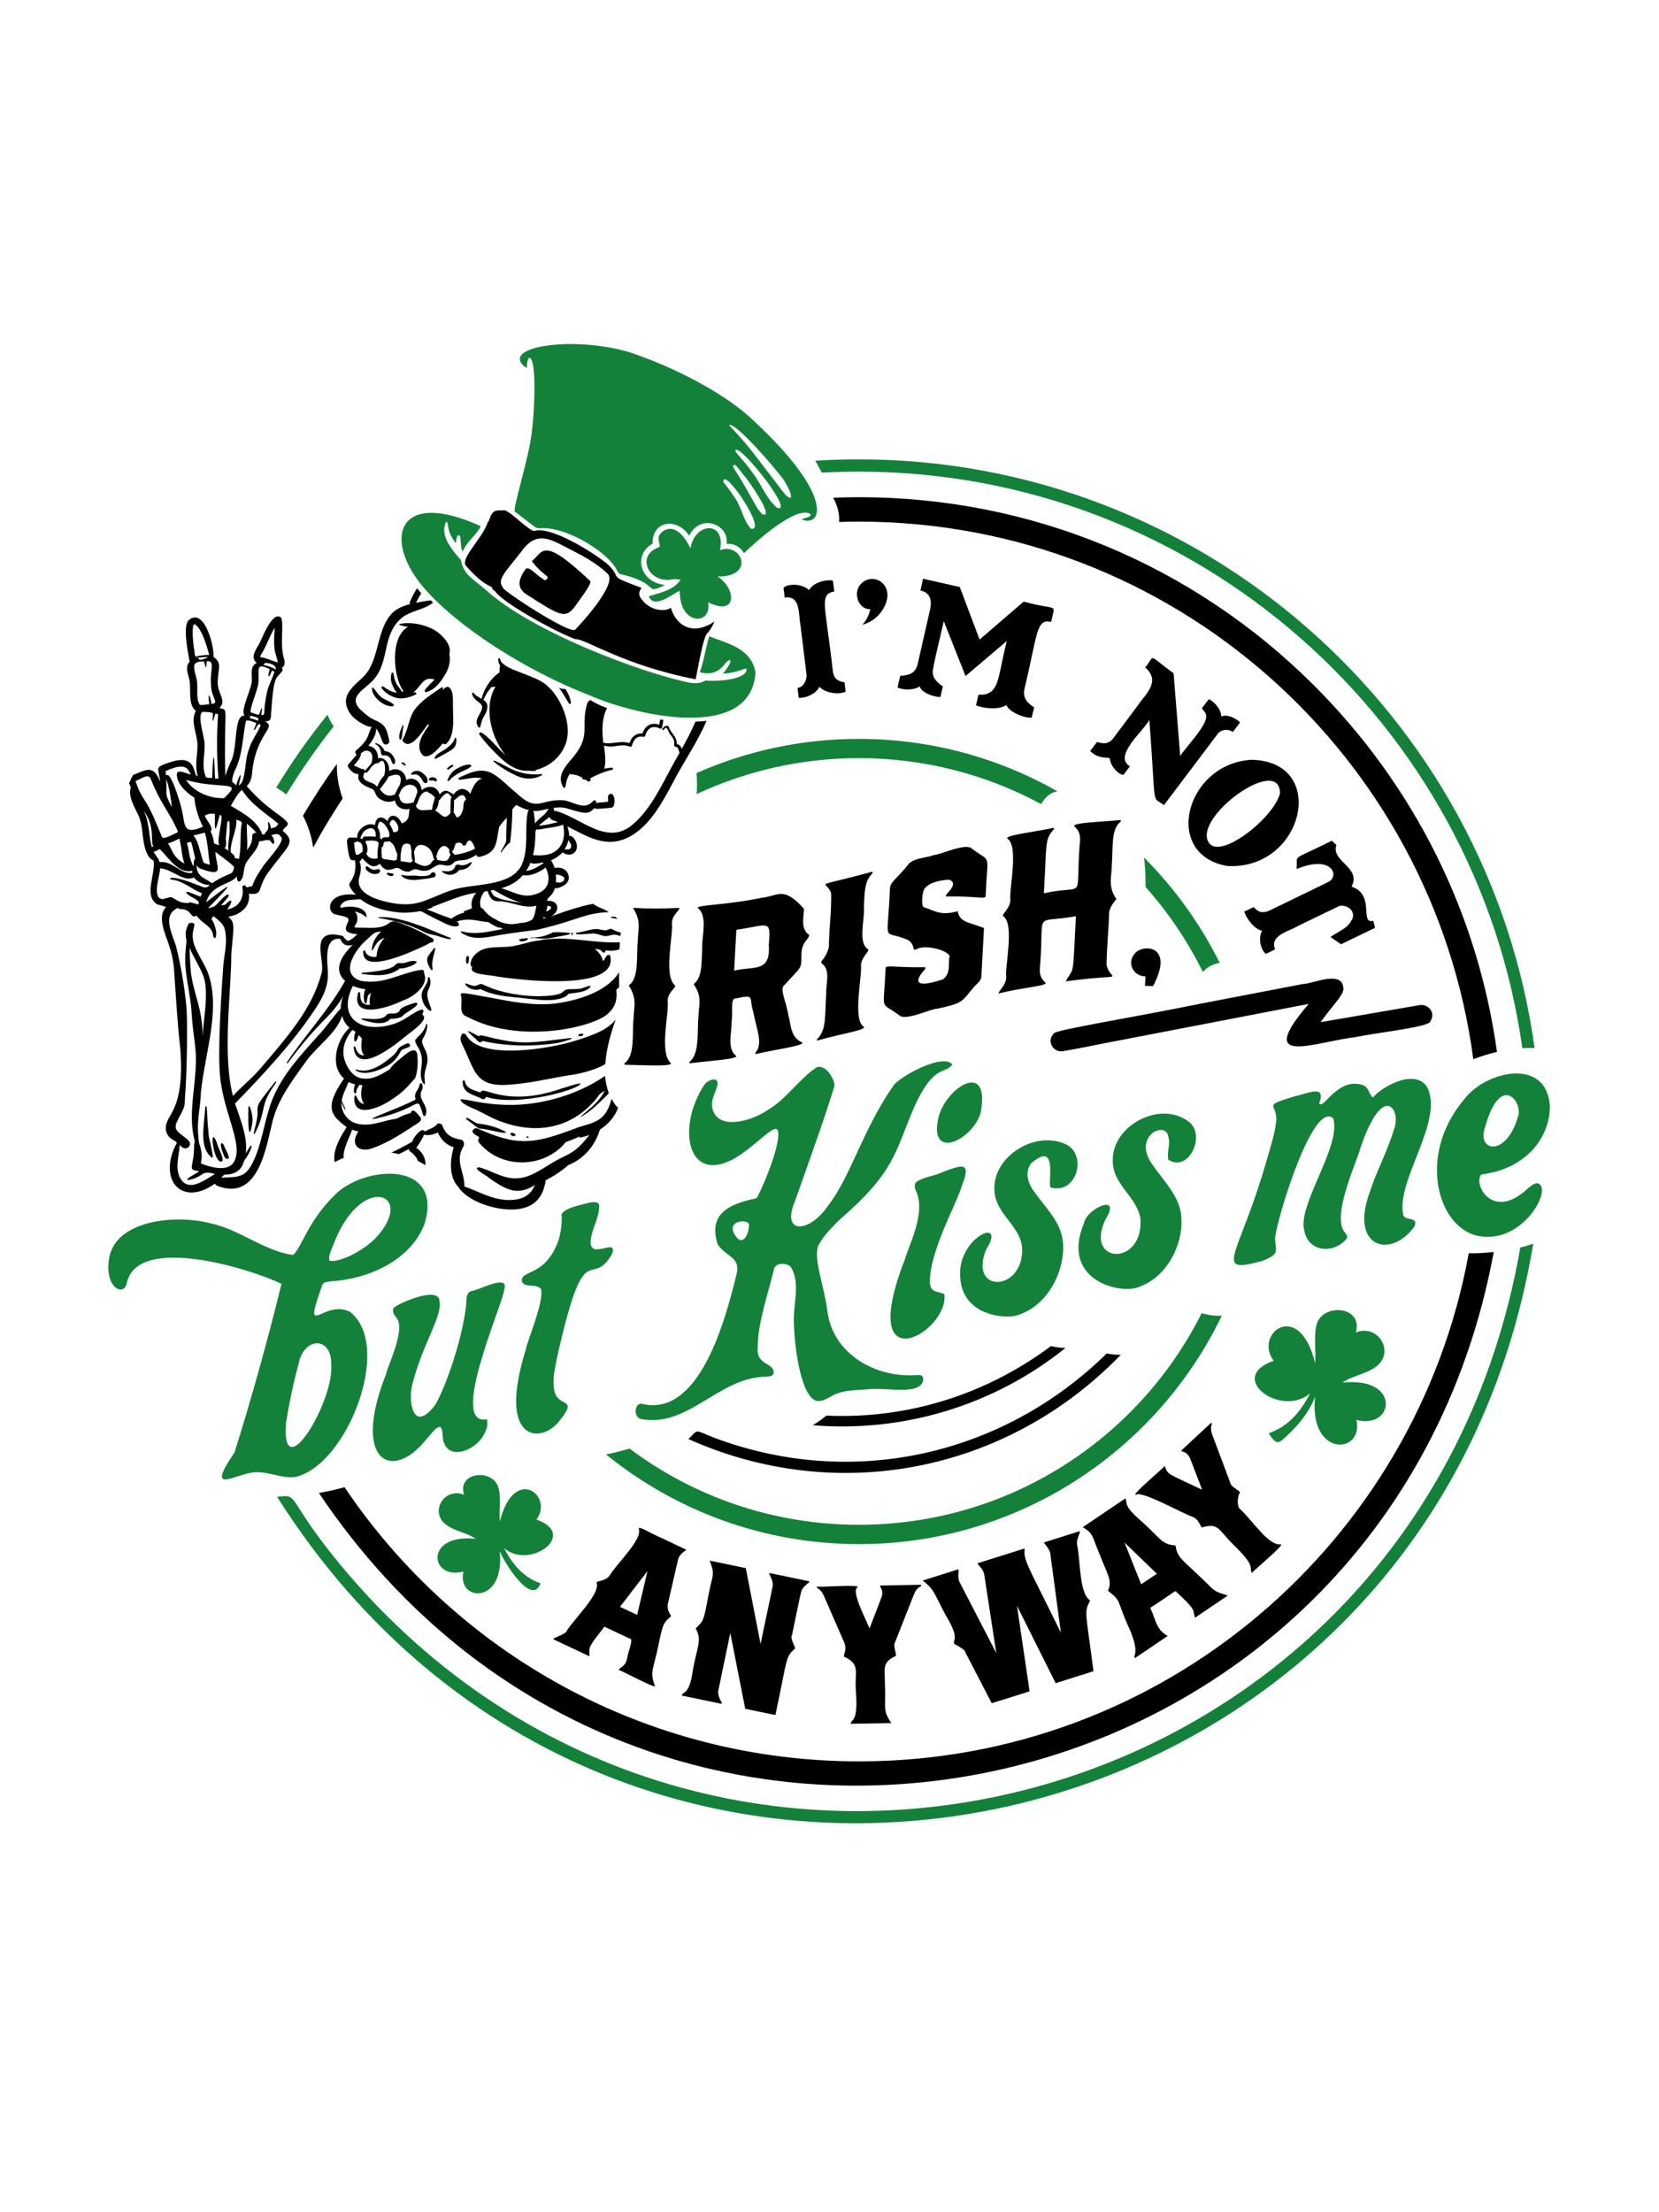 <?xml version="1.0" encoding="utf-8"?>
<!-- Generator: Adobe Illustrator 23.1.0, SVG Export Plug-In . SVG Version: 6.00 Build 0)  -->
<svg version="1.1" xmlns="http://www.w3.org/2000/svg" xmlns:xlink="http://www.w3.org/1999/xlink" x="0px" y="0px"
	 viewBox="0 0 1500 2000" style="enable-background:new 0 0 1500 2000;" xml:space="preserve">
<style type="text/css">
	.st0{fill:#14813A;}
</style>
<g id="Layer_1">
	<path d="M514.5,636c-3.2-4.8-5.7-9.9-9.2-14.3c1.9,0.9,3.9,1.3,5.8,1.2c2.7,3.7,4.5,7.9,5.1,12.5
		C516.3,636.4,515.1,636.9,514.5,636z M513,666.3c2.4-16-6.8-36.9-19.1-47.1c-6.2-5.1-14.8-7.8-22.1-10.8
		c-5.1-2.1-18.9-6.3-19.7-12.8c-0.1-0.9-1.6-0.7-1.6,0.1c-0.1,2.4,0.6,4.4,1.8,6.2c-0.5,0.7-0.5,1.8-0.6,2.6c-0.1,1.1-0.1,2.3,0,3.4
		c-7.9,5.2-14,14.6-16.2,23.5c0,0.1,0,0.3,0,0.4c-2.6-1.5-5.5-2.8-7-5.1c-0.5-0.8-2-0.4-1.7,0.6c0.6,2.3,1.7,3.8,3.5,5.5
		c3,2.8,6.9,3.9,5.2,8.8c-1.8,5.4-7.2,9.8-3,15.7c0.4,0.6,1.7,0.8,1.8-0.2c0.8-4,1.6-6.9,3.8-10.4c1.6-2.5,2.6-5.1,2.6-8
		c0-3-1.7-4.8-3.9-6.2c0.3-0.1,0.5-0.3,0.7-0.6c1.8-4.4,4.3-7.9,7.2-11.1c0.2,0.2,0.5,0.4,0.9,0.3c0.8-0.1,1.6-0.3,2.5-0.4
		c-6.6,10.5-6.8,24.6-3.4,37.5c2,7.7,6.4,17.1,12.4,24.7c-7.5-6.8-14-15.8-21.7-20.6c-1.1-0.7-2.8,0.6-1.9,1.8
		c5.3,7.4,11.9,14.3,18.5,20.6c5.8,5.5,12.8,10.8,20.9,11.9c1.8,0.3,3.7,0.3,5.5,0.2c1.7,0.2,3.5,0.3,5.3,0.2c0.6-0.1,0.9-0.5,1-1
		C498.8,692.8,510.9,680.7,513,666.3z M466.5,697c-7-2.5-12.9-7-19.8-9.4c-0.4-0.1-0.8,0.4-0.5,0.7c6,5.3,14,9.9,21.2,13.2
		c7.2,3.3,15.8,3.3,22.6-0.7c0.6-0.3,0.2-1.1-0.4-1C481.4,700.6,474.4,699.8,466.5,697z M415.1,786.6c4.5-0.1,9.2-1.9,11.3-6.2
		c0.2-0.5-0.2-1.2-0.8-0.9c-3.7,2.2-6.7,3.6-11,2.2c-1.3-0.4-2.7,0.4-3.1,1.6c-1.6,4.9-6.9,4.8-11.2,4.1c-0.4-0.1-0.9,0.4-0.5,0.8
		C404.7,792.3,411.4,791.6,415.1,786.6z M406.1,705.8c2.6-3.3,6.7-5.7,10.3-7.7c3.1-1.7,6.8-2.6,9.4-5.1c0.7-0.6,0.2-1.7-0.7-1.7
		c-4.3-0.5-9.2,2-12.8,4.1c-3.9,2.3-5.9,5.7-7.7,9.7C404.2,706,405.6,706.4,406.1,705.8z M407.4,678.5c4.4-2.7,5.7-6,5.1-11.1
		c-0.1-0.6-1.1-0.7-1.3,0c-0.8,3.8-5.3,7.7-8.4,9.8c-3,2.1-8.1,4.2-9.8,7.7c-0.2,0.5,0.1,1.4,0.8,1.1c2.1-0.7,4-2.2,6-3.2
		C402.4,681.4,405,680.1,407.4,678.5z M405.5,695.7c1.3-1.1,3-1.9,4.2-3.1c0.3-0.4,0.2-1.1-0.4-1.1c-2,0.2-3.5,1.8-4.9,3.1
		C403.8,695.2,404.8,696.3,405.5,695.7z M400.2,672.2c1.3,0.5,2.7,1.1,3.7-0.1c2.8-3,4-6,4.9-10c1.7-8.1,0.7-17.1,0.7-25.3
		c0-4.3,0.5-11.4-2.8-14.8c-2.2-2.2-4.5-0.4-6.1,1.8c0-0.3,0-0.8,0-1.6c0-0.6-0.8-1.2-1.3-0.8c-8.4,5.9-16.6,10.7-23.3,18.8
		c-6.6,7.9-6.6,19.2-11.8,28c-0.4,0.7-0.3,1.5,0.2,2.1c6.9,8.3,17.1-8.3,22.7-15.9c0,0.1,0,0.1,0,0.2c0,0.5,0.3,0.9,0.7,1.2
		c-5,6.9-11.4,16.3-7.5,24.3C385.1,689.9,395.8,677.7,400.2,672.2z M365.6,631.1c3.6-0.2,7.6-2,10.3-3.2c1.1-0.5,0.4-2.3-0.8-2
		c-0.5,0.2-1.1,0.3-1.6,0.4c0.8-0.7,1.6-1.4,2.5-2.3c2.2-2.3,4-5,6.2-7.3c3.3-3.5,6.5-3.4,10.8-2.4c-3,3.1-6.2,6-8.8,9.5
		c-0.7,0.9,0.3,2.1,1.3,1.9c8.2-2.1,14.2-10.7,18-17.7c2.8-5.2,3.9-11.2,2.8-16.8c2.6-8.3-7.1-17.8-13.3-21.5
		c-8.5-5-21.6-7.8-31.4-5.6c-0.5,0.1-0.6,0.9,0,1.1c2.4,0.7,4.9,1.2,7.3,1.6c-16.2,8.6-13.9,44.8-4,58.3c-0.6,0.1-1.2,0.2-1.8,0.2
		c-0.5-2.3-2.8-4-4-6.1c-2.1-3.3-2.7-6.8-3.4-10.5c-0.2-0.9-1.4-0.8-1.6-0.1c-1.1,3.3-0.8,7.3,0.6,10.5c0.8,2,2.1,5,4,6.7
		c-0.1,0.1-0.2,0.2-0.3,0.4c-0.3,0-0.6-0.1-0.9-0.1c-4.1-0.8-7.6-3-10.9-5.4c-0.9-0.6-2.2,0.5-1.5,1.4
		C348.9,627.7,358.3,632.8,365.6,631.1z M376,795.5c3.3-0.3,6.5-0.8,9.8-1.1c1.5-0.1,5.5-1.1,5.7-1.1c2.1,0.1,3.2-2.5,1.8-4
		c-1.3-1.4-3.5-0.6-4,1c0,0-0.2,0.3-1,0.7c-0.9,0.5-2.1,0.7-3.1,0.8c-3,0.5-6,0.2-9-0.1c-4-0.3-8.9,0.5-12.8-0.7
		c-0.3-0.1-0.7,0.3-0.5,0.6C365.5,795.1,371.9,795.8,376,795.5z M389.4,705.7c0.9-0.2,1.7-0.3,2.6,0c0.8,0.3,1.4,0.7,2.2,0.7
		c0.5,0,0.8-0.3,0.8-0.8c0.1-1.2-1.1-2.3-2.1-2.6c-1.6-0.5-3-0.4-4.4,0.4C387.3,704.1,388,706.1,389.4,705.7z M380.1,697.6
		c-2.9-1.4-6.3-0.8-8.3,1.7c-0.4,0.6,0.2,1.2,0.8,1.1c2-0.3,3.6-0.6,5.4,0.4c1.7,0.9,2.8,2.9,3.8,4.5c0.7,1.3,1.7,2.9,3.4,2.7
		c1.2-0.2,1.4-1.4,1.4-2.4C386.7,702.5,382.7,698.9,380.1,697.6z M363.8,690.8c1,0.1,1.5,0.9,2.2,1.5c0.3,0.3,0.7,0.1,0.7-0.3
		c0.1-1.7-1.4-2.6-2.9-2.7C362.8,689.2,362.8,690.7,363.8,690.8z M362.6,668.3c0.8-1.5,0.9-3.1,1.1-4.7c0.3-2.5,0.7-5,1.2-7.4
		c0.1-0.6-0.7-0.9-0.9-0.3c-1.5,3.4-3.8,8.4-2.8,12.2C361.3,668.7,362.2,669,362.6,668.3z M350.8,789.1c-0.9-0.3-1.5,1-0.7,1.5
		c1.7,1.1,3.9,2.4,5.6,0.6c0.3-0.3,0.3-0.9-0.1-1.1C354.1,789.1,352.4,789.6,350.8,789.1z M339.8,671.9c-0.6-0.1-0.8,0.6-0.3,0.9
		c3.7,1.6,4.7,5.1,5.2,8.7c0.1,0.8,1,1.6,1.8,1.5c2.8-0.2,4.7,0.1,6.4,2.6c1,1.6,1,3.4,2.3,4.9c0.6,0.7,1.5,0.3,1.8-0.4
		c1.1-2.6-0.8-5.7-2.4-7.7c-1.6-2.1-4.2-3.2-6.7-3.3C346.2,675.7,343.7,672.8,339.8,671.9z M355.7,636.7c-2.8-2.5-6.7-3.7-9.9-5.7
		c-3.7-2.4-5.5-5.9-8.2-9.2c-0.4-0.5-1.3-0.1-1.3,0.5c-0.1,7.9,11,16.7,18.5,16.3C355.7,638.5,356.5,637.4,355.7,636.7z
		 M342.8,785.9c-0.9-0.4-1.5-0.1-2.4,0.2c-1.2,0.4-2.4,0.3-3.6,0c-1.1-0.3-2.3-1.1-3.2-1.8c-0.6-0.6-1.1-1.1-2-1.1
		c-0.3,0-0.7,0.1-0.8,0.4c-1.3,2.7,3,5.1,4.9,6c2.2,0.9,8.1,1.1,8-2.5C343.6,786.5,343.3,786.1,342.8,785.9z M569.5,675
		c0.8,0.3,1.7-0.2,1.9-1c1.5-5,3.9-9,10.1-7.9c0.8,0.1,1.7-0.1,1.9-1c1.8-6.5,6.3-9.7,13-6.6c0.7,0.3,1.6,0.3,2-0.3
		c0.1-0.1,0.2-0.3,0.2-0.5c0.5-2.3,0.9-4.6,1.2-6.9c-1-0.1-2-0.2-2.9-0.3c-0.3,1.6-0.5,3.1-0.8,4.7c-7-2.4-12.8,0.6-15.2,7.9
		c-6.1-0.4-9.8,3-11.8,8.7c-6.4-1.9-11.4-0.3-18.1,0.2c-1.9,0.1-3.8-0.1-5.6-0.6c-0.1-0.7-0.2-1.4-0.2-2c-0.9-10.2-1-20.4,3.7-29.3
		c-2.7-0.9-5.4-2-8.2-3.3c-2.3-1.1-4.6-2.4-6.7-3.9c-1.4,0.4-2.5,1.4-3,3.1c-2.5,7.5-2.6,15-2.5,22.9c0.1,11.4-4.6,19-11.6,27.2
		c-6.2,7.2-13.7,15.9-7.6,25.6c0.6,0.9,1.8,0.6,2-0.5c0.6-5,1.9-8.6,3.9-11.6c0.5,0.3,1.1,0.5,1.8,0.5c3.5,0.2,6.5,1.3,9.3,2.9
		c-0.1,0.9,0.8,1.7,1.7,1.8c0.4,0.1,0.8,0.1,1.3,0c0.7,0.5,1.4,1,2.1,1.5c1.6,1.2,3.5-1.2,2.2-2.7l0,0c1.7-0.8,3.3-1.7,4.9-2.4
		c4.8-2.2,9.8-4.2,15-5.2c1.1-0.2,0.9-2.1-0.2-2c-2.4,0.2-4.7,0.5-7,0.9c1.9-6,0.6-14.1-0.2-20.8c1.2,0.3,2.4,0.5,3.7,0.7
		C556.5,675.6,562.1,672.2,569.5,675z M466.1,1026.4c0.3-0.5,0.2-0.9-0.5-1.3C458.7,1021.4,461.9,1029.5,466.1,1026.4z M420.8,890.1
		c3.9,5.6,12.8,5.4,13.2,3.9c12.1,6.3,24.4,6.8,37.3,8.2c9,0.9,19.1,2.6,28.6,1.8c13.7-1.5,13.3-5.8,14.8-5.7
		c7.7-1,15.8-1.4,19.3-6.4c0.2-2.1-8.6,2.4-9.6,1.9c-3.6,0.8-7.3,0.2-10.8,0.6c-2.3,0.1-3.7,1.5-5.5,3c-2.9,1.8-6.2,2-9.4,2.6
		c-18.7,2-38.7-1.1-53.3-6.2c-13.5-5.3-8-5-15.2-2.6C425.3,892.1,420.2,887.1,420.8,890.1z M476.6,1028.6c2.2,0.5,1.6-1.1-0.2-1.3
		C475.8,1027.4,475.7,1028.4,476.6,1028.6z M407.4,848c-18.3-7.1-36-16.1-56.3-18.6c-1.6-0.2-10.4-0.8-8.8,0.5
		c19.9,3.4,28.1,6.3,41.4,12.8c3.6,2,6.9,2.1,10.8,3.1C396.6,846.5,410,851.2,407.4,848z M423.1,871.1c1.2-1.6,1.7-9.7-1.4-6
		C421.1,866.6,421,872.5,423.1,871.1z M421.6,1011.9c3.9,2.5,7.4,5.9,11.4,8.3c8.4,0.4,23.4,5.5,24.7,3.4
		c-7.1-4.3-16.3-6.7-24.9-7.8C430.6,1016.6,420,1007.3,421.6,1011.9z M515.2,938.5c-35,4.2-43.1,6.3-72-0.6
		c-13.3-3.9-8.5-0.1-11.1-1.4c-17.9-10-4.2,0.1,0.3,5.1c2.9,2.2,3-1.6,5.9-0.1c23,5.1,48.1,4.3,65.9,1.4
		C506,942.7,522.5,938.3,515.2,938.5z M523.9,936.8c1.4,0.2,4.6-0.8,3.1-2.3C525.3,934.2,520.8,935.5,523.9,936.8z M475.9,848
		c-2.4,1-5.4,0.2-6.5,1.7C469.2,853.2,481.4,849.2,475.9,848z M391.1,875.8c-1.8-9.6,4.9-20,1.3-18.6c-1.8,2.8-4.6,5.5-5.9,8.5
		C384.8,870.6,391.3,880.8,391.1,875.8z M418.7,997.4c3.8,2.4,7.6,4.3,11.8,5.9c8.2,3.9,15.9,8.7,24.9,11.5
		c33.2,11.5,64.2,3.5,85.2-23.3c1.2-2.5,3.7-3.9,6.2-5.4c-6.3,12-14.5,16.4-22.5,24.1c8.6-4.3,16.7-12.4,23.9-19.4
		c0.9-0.9,1.6-1.7,2.2-2.6c-1.8-5-2.9-10.2-3.3-15.5c-19.8,13.6-44.1,22.1-67.8,25.1C437,1003.2,407.9,987,418.7,997.4z M116.7,708
		c0.7-1,3.3-7.9,4-7.5c11.9-4.7,18-9.3,24.1,6.1c-1.1-12.6-6.5-12.6,9.7-17.7c24.6-7.9,19.6,13.3,24.2,12.7
		c-2.9-11,0.1-18.5-0.2-29.1c-0.4-9.9-6.6-20.3-1.4-29.9c-6.7-4.4-4.8-18.5-5.4-24.6c-0.2-6.4-5.2-13.4-0.7-19.3
		c0.9-0.9,0.3-1,0.1-1.9c-0.4-4.4-6.6-30.6-0.3-36.3c13.7-11.3,23,22.8,22.2,33.4c7.8,5.2,4.4,10.7,4,19.9
		c-1.9,12.3,9,19.3,1.3,26.3c9,2.4,4-4,5.4,61.6c1.3-4.6,2.9-8.3,4.8-12.7c6.8-11.8,2.4-43.2,12.6-42c-3.5-4.3,3.4-17.8,6-27.8
		c2.1-6.2-2.6-16.4,5-19.8c-6-5.3-0.9-11.7,2.4-17.6c2-3.5,12-30.7,19.7-23.3c1.8,4.3,0.6,13.7,0.7,21.5c0,3.9,0.2,7.5,0.9,11.4
		c0.7,4,3.6,10-1.1,12.3c1,0.8,1.1,2.6,0.2,3.5c-5.7,6.6-7.5,4.2-9.7,36.5c-0.7,4.1,1.3,8.4-5.6,8.5c11.5,5.8-9.1,10.6-11.9,48.9
		c-0.5,3.3-1.9,7.2-4.7,9.6c6.9,7.7,14,14.8,22.5,21c4.7,4.2,11.2,7.3,14.7,12.4c0.4,3.1-3.5,3.9-4.6,7
		c12.5,10.4,4.8,13.4-10.4,34.1c-14.6,17.6-5.3,24.2-20.2,22.8c1.3,7.6-2.5,14.6-11,18.5c0.1,0,0.1,0.1,0.2,0.1
		c-2.7,0.9-5.3,1.8-7.9,2.2c7.1,5.1,4.5,11.3,2.8,34.1c0.1,33.3-8.3,89.9,1.5,127.9c7.6-8.3,16.8-15.3,25.7-25.8
		c21.6-25.6,45.7-51.9,54.3-84.8c3.9-10.7-11.1-38.9,14.7-35c6.7,1.6,2.7-0.5,8.2,5c2.5,1.4,6.8-3.1,9.7-5.6
		c-19.6-1.3-5.1-11.3-8.7-14.4c-1.8-1.9-6.9-2.3-10.6-3.4c-9.2-1.3-9.1-20.9,18-17.9c-0.7-0.7-1.4-1.3-2.1-1.8c0.1,0,0.2,0,0.2,0
		c-1.3-1.5-2.5-3.2-3.5-5c-0.9-1.6-0.8-3.1,0.2-4.6c4.6-6.6,5.1-12.1,4.4-19.3c-0.3-0.2-0.5-0.4-0.8-0.6c-1.5,0.5-3.3,0.1-4-1.8
		c-1.7-4.9-2.1-10.1-2.6-15.3c-0.1-1.6,1.3-3.4,2.9-3.3c1.9,0.1,4.4-0.1,6.5,0.3c-0.9-6,5.7-11.7,11.2-12.3c1.9-0.2,3.5,0.1,4.8,0.7
		c0.1-0.4,0.1-0.7,0.1-1c0.2-1.1,0.4-2.1,0.9-3.1c0.8-1.6,2.2-2.7,4.1-2.7c2.4-0.1,4.5,1.4,6.2,3.3c0.5-2.5,2.2-5,5.1-4.9
		c3,0.1,5.3,2.5,6.7,4.9c0.4,0.6,0.7,1.3,1,2c0.1-0.1,0.2-0.1,0.3-0.1c2.7-1,5-2.7,5.8-5.6c0.6-2.4,0.4-5,1.1-7.4
		c-5.8,1.6-12.6-1.5-13.2-7.7c-4.9,2.3-9.7,1.5-14.5-1.8c-1.8-1.2-2.8-3.4-3.6-5.3c-1-2.5-1.7-2.9-4.4-4
		c-6.6-2.5-12.5-6.4-10.4-12.6c-4-0.1-7-2.4-9.6-6.5c-0.5-0.9-0.2-2,0.5-2.7c2.5-2.4,4.5-5.6,7.1-8c-0.1-0.2-0.2-0.4-0.2-0.7
		c-1-0.9-1.3-2.5,0-3.6c3.5-3,7-6.3,9.3-10.3c2-3.4,2.7-7.5,4.6-10.9c-2-0.2-3.9-0.6-5.9-1.6c-5.1-2.4-11.1-6.5-14.1-11.4
		c-8.9-14.4,2.2-22.6,11.9-31.7c15.8-14.8,11.7-43.2,27-58.5c3.8-3.8,9.6-6.2,15.9-7.9c-0.4-0.6-0.5-1.3-0.2-2
		c1.9-4.3,4-8.4,6.4-12.3c0.9,1.2,1.9,2.4,3,3.5c0.3,0.3,0.6,0.6,0.9,0.9c-1.7,2.8-3.3,5.8-4.8,8.8c4.6-1,9.3-1.7,13.3-2.3
		c0.7,0.8,1.4,1.5,2.1,2.2c-8.6,6.8-20.3,6.9-28.7,14.1c-16.2,14-11.3,34.9-21.9,51.4c-3.9,6-9.1,9.4-14.2,14.1
		c-10.9,10-2.1,16.3,5.9,22.8c4.9,4,9.9,4.1,14.4,8.9c3,3.3,4,9.3,4.9,13.3c0.8,3.3-3.8,5-5.5,2.1c-1.7-3-3.4-10.1-6.4-13
		c0.5,4.2-2.2,9-4.4,12.2c-0.8,1.2-1.7,2.4-2.6,3.5c1,0.1,2,0.4,3,0.8c4.3,2,5.8,6.2,5.8,10.5c2.5-0.7,5.2-0.1,7.4,2.5
		c2,2.5,2.9,5.7,2.7,9c6.7-4.3,14.7,0.1,15.4,8.1c6.7-3.6,12.9,1.1,14,9.1c6.2-4.8,13.6-4,16.2,3.9c2.2-2.5,4.9-4.5,8.2-2.6
		c1.4,0.8,3.1,1.6,4.4,2.7c2.2-3.4,6.4-6.2,10.3-4.6c2.2,0.9,3.8,2.3,4.8,4.1c2.1-6.2,5.3-12.8,10.8-13.9
		c-6.7-2.1-13.2,0.4-20.3,1.1c-1,0.1-1.8-1.4-0.7-1.9c8.4-3.7,16.1-8,25.4-5.7c8.5,2.1,17.2,11.9,23.8,17.3
		c7.8,6.4,14,14.3,25.7,11.3c6.2-1.6,11.7-2.8,18.1-2.6c9.9,0.3,19.9,10.5,28.5,0.6c0.8-1,2.7-0.1,2.6,1.2c0,0.3-0.1,0.5-0.2,0.8
		c1.3-0.3,2.8-0.4,4.1-0.5c2.3-0.2,4.5-0.4,6.7-0.7c0.2-1.3,0.2-2.6,0-4c-0.3-2.7,3.2-4.5,4.7-1.8c1.6,3,1.4,6,0.6,9.2
		c-0.2,0.9-1.2,1.8-2.1,2c-3.4,0.4-6.7,0.7-10.1,0.9c-0.8,0-1.6,0.1-2.3,0.1c0,0.4,0,0.8,0,1.1c-0.1-0.4-0.2-0.8-0.4-1.1
		c-0.6,0-1.2-0.1-1.8-0.2c-0.4-0.1-0.8-0.2-1.1-0.5c-2,3.1-5.3,4.8-9.9,4.2c-5.3-0.8-10.2-2.6-15.3-4c-4-1.1-7.9-0.9-11.8-0.2
		c0.7,0.8,0.9,1.7,0.7,2.6c0.6-0.1,1.2,0,1.8,0.1c23.5,6.5,46.4,32.6,70.1,11.6c15.9-14,25-34.1,35-52.4c2.1-3.9,4.4-7.9,6.7-11.9
		c-1.3-2.1-0.4-4.7-4.1-5.6c-0.8-0.2-1-1-0.9-1.7c1-5.1-2.7-7.4-4.8-11.3c-0.5-0.9-1.6-5.6-3.6-3.2c-0.4,0.5-0.6,0.7-1.2,1.2
		c-0.7,0.5-1.5-0.7-0.9-1.2c0.1-0.1,0.1-0.1,0.2-0.2c1.5-1.6,2-2.5,4.6-2.3c0.4,0,0.7,0.3,0.8,0.7c1,3.7,3.6,5.9,5.5,9.1
		c1.3,2.1,1.8,4.3,1.9,6.7c2.6,0.6,3.8,2.2,4.4,4.4c4.4-8,8.8-16.2,12.4-24.7c3.3-0.1,6.7-0.3,10-0.7c-7.5,17.7-18.7,34.2-27.7,50.8
		c-10.3,19.1-22,43.5-42.2,54.1c-21.1,11-37.7-0.5-56-9.5c1.2,3.1,1.7,6,1.7,8.8c1.5-1,3.8,1.3,4.6,2.4c2.6,3.3,3.6,8.8,0.5,12.1
		c-2.9,3.2-7.9,2.8-11,0.2c-2.8,3-6.4,5.4-10.5,7.2c0.1,0.1,0.1,0.2,0.2,0.3c1.3,2,2.3,4.2,3.1,6.6c0.3-0.1,0.5-0.1,0.7-0.1
		c1.9-0.2,3.8-0.3,5.6,0.3c3.2,1,5.5,3.3,6.2,6.5c1.5,6.9-4.3,9.7-9.9,11.6c-0.9,0.3-1.6,0.1-2.2-0.4c-0.8,2.6-2.1,5.1-4,7.1
		c-0.3,0.3-0.6,0.6-0.9,0.9c-0.6,0.5-1.1,1.1-1.8,1.5c0.1,0,0.2,0.1,0.4,0.2c-0.5,0.7-0.9,1.4-1.3,2.1c0.2-0.1,0.5-0.1,0.7-0.2
		c0,0.1,0,0.1,0.1,0.2c10.2-0.7,12,9.4,2.9,14.2c17-6.3,29.1-9.8,38.2-11.5c2.2,1.6,4.6,2.9,7.4,4c0.2,0.1,0.4,0.2,0.6,0.2
		c0.1,0.1,0.3,0.2,0.5,0.2c1.6,0.8,3.3,1.6,4.9,2.5c0.3,0.2,0.6,0.4,1,0.6c-22.8,0.9-27.6,7.4-65.4,16.1
		c-14.6,1.7-29.1,3.7-43.9,6.5c-5.1,0.7-9.9,1.1-14.7,0.1c-0.4,0.3-12.5-4-9.4-5.4c10.6,3.1,21.6,1.1,32.5-1.1
		c5.6-1.1,5.8-0.8,2.8-2.1c-0.9-0.1-1.7-0.3-2.6-0.4c-2.9-1.3-5.6-2.8-8.6-4.7c-9.4-0.5-16.5-4.4-28.3-0.5c4.4,2.8,1.5,7.1-9.5,2.3
		c-6.2-3-11.5-5.6-17.4-8.7c-2.9-1.3-4.8-3.9-8.8-2.5c-1.7,0.3-3.6,0.5-5.6,0.6c-3.6,0.4-7.2,0.5-10.9,0.1
		c-12.1-1.2-25.1-4.3-34.7-11.8c-1.2-0.1-2.9-0.1-5.1,0.2c-3.2,0.3-6.6,0-10,2.1c-3,2-5.7,6.6-0.3,4.8c7.8-1.4,20.7-0.2,20.8,8.8
		c-1.8,0.3-1.8-2.9-11-5c2.2,1.3,3.3,6.2,2.3,9.3c-0.6,1.6-2.6,4.5-2.3,4.9c1,0.8,8.3,0.3,10.9,0.6c25.2,1,17-9.1,29.2-4.7
		c10.7,3.6,21.8,9,31.1,14.7c1,1.5,0,3.8-2.3,3.2c-4.7,2.9-11.1,5.7-22.1,10.3c-17.4,6.8-39.2,12.9-38.9-1.6c-0.2-1.2,0.8-2,1.6-1.1
		c1.4,4.3,4.7,5.7,9.7,5.5c2.1,0.4-1.6-5.6,7.9-17.3c-5.3,2.3-6.3,3.1-10.8,11.5c-1.6,1-0.4-10.1,7.9-17.2
		c-5.4,0.7-6.1,0.6-12.4,6.8c-11.3,9.3-25.8,31.7-6.2,37.8c21.1,4,36.1-7.5,55.6-10c2.4,0.6,1.2,2.6,2.5,5.8
		c1.6,8.6-9.2,18.6-20.6,22.3c-11.8,5.9-46.6,17.6-39.8-7.4c4.7-3.5-2.7,11.6,10.6,11.1c-0.6-3.5-0.1-7.6,1.3-11.2
		c-3.2,3.9-2.5-1.2-4.4,9.7c-2.5,2-3.4-8.8-0.8-12.7c-4-0.4-7.8-1.4-11.4-3c-13.1,25.2,2.3,41.7,30.6,36.1c4.9-1,9.8-2.7,14.2-5.1
		c2.7-1,23.8-17.1,17.8-5.1c7.9,4.5-12.8,17.4-16.9,21.2c-9.3,7.6-41,32.7-44.9,10c-0.4-1.5-0.1-3,1.3-2.1c1.7,5.6,3.8,8,8.2,7.8
		c-3.8-3.6-2.6-10.5-2.3-15.5l-0.1,0.1c-0.8-1.1-1.9-2.1-2.8-2.9c-3.3,11.7-5.6,3.3-2.7-3.1c-1.1-0.2-2.6-1.9-3.2-1.3
		c-5.7,6.8-9,15.3-7.5,24c1.5,7.3,7.3,19.2,17.8,19.7c9.1,0.9,16.2-3.9,23.7-8.3c2.6-4.2,5.6-6.4,10.2-10.2c4-3.3,14.5-13,14.9-1.8
		c0.5,6.6,0.2,13.6-2,19.8c-6.5,7.3-10.1,12.3-22.1,20c-9.5,6.5-33.5,17.2-33-2.1c1.7-7.3,1.8,4.9,8.8,5.6c-3.3-5-3.1-11.3-1.4-17.1
		c-1,0-1.9-0.1-2.9-0.2c-0.8,2.5-2.3,1.9-2.8,7.2c-3,2.7-2.2-6-0.9-7.7c-2.2-0.5-4.2-1.2-6-2.1c-2.8,8.1-9.3,16.4-4.9,26.8
		c2.3,5.5,7,9.7,13.6,11.1c11.7,2.3,21.1-2.4,31.9-4.3c4.7-0.3,6.1-3.1,14.4-5.2c0.6-0.1,0.9-0.2,1.2-0.3c1.9-6,6.4,1.4,8.6,3.5
		c3.1,4-4.3,6.6-6.9,8.7c-11.7,7.6-22.8,14.8-36.6,19.7c-12.2,4.2-20.3-3.5-12.4-15.3c-2-0.4-4-0.9-5.7-1.6
		c-1.8,6.3-8.6,17.7-7.6,25.5c-2.8,1.1-5.5,2.4-8.1,3.8c-1.6-7,1.2-17.3,10.8-31.5c-13.3-10.4-21.2-16.8-2.8-43.4
		c1-1-0.7-1.3-1.2-2.2c-11.2-12-4.5-34.2,6.6-44.4c-3.6-3-5.7-6.7-6.7-10.8c-4.6,15.3-23.1,28.1-32,40.4
		c-12.5,17.5-25.6,34.1-30.9,55c-5.7,22.4-12.5,73.2-50.1,58.3c-0.9-0.4-1.6-1.1-2-1.9c-29.2,20.9-51.3-2.1-35.6-34.7
		c4.1-5.3-5.4-2.4-8.5-12.5c-3.3-15.9,17.6-13.4,12.7-75.8c-2.8-24.7-3.9-47.6-5.7-72.6c-0.8-7-2.1-13.4-4.4-19.9
		c-3.1-9.8-11.2-26.2-2.6-34.6c-2.7-0.9-5.5-1.8-8.3-2.5c-12.1-8.1-1.3-26.5-3-39.4c-4.1-1.8-6.1-5.9-7.6-10.6
		c-3.4-11.2-1.5-22.2-7.3-32.6c-3.6-7.6-8.1-15.4-5.8-22.9C118.2,710.5,116.4,708.5,116.7,708z M502.5,790.7c0.3,2.3,0.3,4.7,0.1,7
		c0.4-0.1,0.8-0.1,1.3,0c2,0.4,4.9,0.1,6-1.9c0.5-1,0.6-2.5-0.5-3.1c-1.1-0.7-2.9-1.6-4.5-1.8C504.2,790.7,503.3,790.7,502.5,790.7z
		 M430.7,807.1c-0.4,0-0.7,0.1-1.1,0.2c-13.9,2-26.6,8.4-39.7,12.9c0.6,0,1.2,0,1.7,0.1c-1.9,0.7-3.8,1.3-5.7,1.8
		c4.6,1.7,9.1,3.6,13.7,5.4c2.7,1.1,5.8,1.9,8.6,3.1c3-2.6,7.2-4.5,11.7-5.6c-0.2-0.4-0.4-0.7-0.7-1.1c2.6-0.8,5.1-1.8,7.6-2.8
		C425.6,816.4,426.6,811.5,430.7,807.1z M485,818.8c-11.3,3.2-23.1-4.1-34.5-4c-6.1,0-8-4-9.6-9.2c-1.1,0.2-2.1,0.3-3.1,0.5
		c-0.1,0.1-0.1,0.2-0.1,0.3c-3.6,4.9-4.3,9.7-3,14c0.7,0.5,1.5,0.9,2.2,1.4c2.8,4,6.6,7.2,11,9.2c4.3,2.9,9.4,4.5,15,4.5
		c2.4,0,4.8-0.4,7.1-1c4.1-0.1,8-1.1,11.2-3.1C483.7,827.7,484.1,823.2,485,818.8z M447.5,810.5c3.1,1.5,5.8,2.6,9.1,3.2
		c5.1,0.9,10.2,2,15.3,2.4c-8.8-1.8-17.3-6.8-25.6-11.5c-0.9,0.2-1.8,0.3-2.7,0.4C444.7,807.2,445.7,809.6,447.5,810.5z M490,815.1
		c-0.2-0.1-0.3-0.2-0.5-0.3c0.1,0.2,0.1,0.5,0.2,0.7c0-0.1,0.1-0.3,0.1-0.4C489.9,815.1,489.9,815.1,490,815.1z M494.7,829.5
		c-1.2,0.4-2.5,0.2-3.2-0.5c-0.1,0.1-0.1,0.2-0.2,0.3c0.1,0.4,0.2,0.8,0.3,1.2C492.7,830.2,493.7,829.8,494.7,829.5z M493.8,823.9
		c2.5-0.2,8.1-4.4,1.1-5.1C494.8,820.5,494.4,822.2,493.8,823.9z M493.3,784.3c-5.4,4.4-13.9,8.1-20.5,6.9
		c-5.4,6.3-12.1,9.7-19.5,11.8c9.1,2.5,17.6,8.3,27.6,6.3c6.7-1.3,13.6-4.8,14.8-12.2C496.6,792.2,495.2,788.3,493.3,784.3z
		 M510.4,767.7c1.8,0.3,3.9,0.6,5-0.4c1.3-1.1,1.2-2.9,0.6-4.4c-0.4-1-1.5-2.3-2.2-3.5C513.4,762.4,512.2,765.2,510.4,767.7z
		 M496.8,738.5c-0.9,0.9-1.8,1.6-2.5,2.1c-2.5,2-5.1,3.8-7.1,6c2.2-0.4,4.6-0.6,6.5-0.9c3.7-0.7,7.2-1.6,10.8-2.4
		c-1.6-0.7-3.3-1.3-5-1.9C498,740.8,497.1,739.7,496.8,738.5z M482,733.2c0.4,0.4,0.6,0.9,0.7,1.5c0.4,3.1,0.8,6.4,1,9.8
		c1.1-1.5,2.5-2.9,3.9-4.2c2.1-1.9,4.7-3.7,6.3-5.9c0.8-1,1.4-2.3,2.3-3.3c-3.2,0.7-6.4,1.5-9.6,2
		C485.1,733.3,483.6,733.3,482,733.2z M481.9,773.1c0.2,0,0.3,0,0.5,0c7.6,0.6,16.3,0.4,22.1-5.5c5.9-6,6.2-14.1,4.7-22
		c-4.7,1.7-9.8,2.5-14.7,3.1c-2.7,0.4-6.5,1.4-9.6,1.2c-0.3,0.6-0.6,1.2-0.8,1.9C484.1,759,483.6,766.3,481.9,773.1z M479.7,779.8
		c-0.7,1.8-1.5,3.5-2.5,5.2c-0.5,0.9-1,1.6-1.5,2.4c3.2-0.4,6.3-1.5,9.3-3.1c2.2-1.2,4.2-2.6,6.4-3.9c-0.1-0.2-0.2-0.5-0.3-0.7
		c-2.9,0.7-5.9,1-8.9,1.1C481.1,780.8,480.3,780.4,479.7,779.8z M410.1,734.7c0.2,0.1,0.5,0.2,0.6,0.4c0.7,0.8,1.9,4,2.7,4
		c1,0,2.7-1.8,3.3-2.7c1.2-1.8,1.9-4,2.2-6.2c0.3-1.9,0-4.3,1.1-6c0.4-0.6,0.9-1,1.5-1.2c-0.7-2.4-2.1-4.9-4.7-4
		c-2.2,0.8-3.9,2.9-5.8,4.2c-0.2,0.1-0.3,0.2-0.5,0.3c0,2.5,0,4.9-0.2,7.4C410.3,732.2,410.3,733.5,410.1,734.7z M408.7,769.3
		c0.2,0.6,0.4,1.1,0.7,1.6c0.5,0.7,1.2,1.2,1.7,1.9c4.2-0.3,14.1-2.9,18.4-5.6c-1-3.4-4.6-12.2-8.1-3.9c-0.5,1.2-2,1.8-3,0.7
		c-1.3-2.5-3.5-2.9-6.5-1.3c-0.6,1.7-1.1,3.4-1.7,5.2C410,768.8,409.4,769.2,408.7,769.3z M393.5,732.9c5.5,2.3,7.7,9.6,13.5,2.5
		c0.1-0.1,0.2-0.2,0.4-0.3c-0.2-1.4-0.1-2.8-0.1-4.2c0-2.9,0.2-5.8,0.3-8.7c0-0.6,0.3-0.9,0.7-1.2l0,0c0-0.1,0.1-0.2,0.1-0.3
		c-2.6-2.8-3.6-7.2-10.9,2.4c-0.2,0.3-0.5,0.5-0.8,0.6C396.6,727.1,395.6,730.3,393.5,732.9z M395.2,777.4c4.1,0.6,9.5,2.9,11.1-2.7
		c0.2-0.6,0.6-1.3,1.2-1.7c-0.4-0.5-0.7-1.2-0.9-1.6c-0.5-1.1-0.5-2.2-0.3-3.2c-4.7-7.3-10.2-1.3-11.3,4.6c-0.1,0.5-0.4,0.9-0.7,1.2
		c0.2,0.5,0.4,1.1,0.6,1.6C395.1,776,395.3,776.8,395.2,777.4z M377.4,726.2c-0.4,0.7-0.8,1.4-1.4,2c0,0,0,0,0,0
		c2,6.6,8.9,3.5,14.6,4c-0.1-0.1,0-0.3,0-0.4c0.5-3.7,1.7-7.2,2.7-10.8c-2.3-2.5-4.3-3.9-6.1-4.5c-0.2-0.6-0.8-1-1.6-0.9
		C380.5,716.3,378.8,722.1,377.4,726.2z M375,778.8c-0.1,0.2-0.2,0.4-0.3,0.4c4.3,2.7,11.2,6.4,15.5,0.5c0.6-0.8,1.1-1.8,2.1-2.1
		c0.2,0,0.3-0.1,0.5-0.1c-0.5-0.7-0.8-1.6-1-2.3c-0.1-0.5-0.2-1.1-0.2-1.6c-0.2-0.2-0.4-0.5-0.5-0.9c-1.2-7.6-13.8-13.6-16.4-3.6
		c-0.1,0.3-0.2,0.5-0.4,0.6c0.1,1.2,0.2,2.3,0.4,3.4C374.8,775,375.4,776.9,375,778.8z M329.9,697.1c0-0.1,0.1-0.2,0.2-0.3
		c1.1-1.4,2.4-2.8,3.6-4.2c0.7-0.8,1.4-1.7,2.2-2.5c0-0.2,0-0.3,0-0.5c1-3.3,1.6-8.5-2.2-10.4c-2.2-1.1-4.3-0.4-6.2,0.9
		c-0.4,0.4-0.8,0.8-1.3,1.2c0.1,0.3,0.2,0.6,0.1,0.9c-0.8,3.7-3.7,7-6.4,9.8c2.5,1.1,4.9,2.2,7.4,3.3
		C328.8,694.9,329.8,695.9,329.9,697.1z M344.6,704.5c0.9-1.2,1.8-2.4,2.8-3.4c0.9-3.5,1.1-6.9,0.2-10.5c-1.1-4.5-3.6-2.7-5.7-0.5
		c-0.2-0.1-0.5-0.2-0.8-0.1c-2.8,0.4-4.7,2.4-6.3,4.6c-0.2,0.2-0.2,0.5-0.2,0.7c-0.9,1-1.9,2-2.8,3c-0.6,0.7-1.7,0.2-2-0.6
		c0,0.3-0.1,0.5-0.2,0.8c-4.4,8.2,5.6,7.6,9.8,11.2c0.6,0.5,1.1,1,1.6,1.6C342.1,708.9,343.1,706.5,344.6,704.5z M361.7,709.1
		c3.1-11.3-5.3-9.1-10.5-6.9c-0.5,1.7-1.7,3.2-2.7,4.7c-1.6,2.2-3.3,4.3-4.9,6.5c-0.1,0.1-0.1,0.1-0.2,0.2c3.4,4,6,7.4,13.5,4.8
		c0.4-1,1-1.9,1.5-2.9C359.3,713.3,360.5,711.2,361.7,709.1z M373.7,725.5c0.1,0,0.2,0,0.3,0c0.5-2,1.4-4,2.3-6
		c0.1-0.4,0.1-0.8,0.1-1.2c0.3-0.2,0.5-0.4,0.6-0.7c1.2-3.9-1.1-7.4-5.2-8c-3.3-0.5-6.4,1-8.1,3.7c-0.2,0-0.4,0-0.6-0.1
		c-0.4,1.2-0.9,2.3-1.5,3.4c-0.4,0.9-0.8,2-1.3,2.9c0.5,0.3,0.8,0.7,0.9,1.3C362.4,727.8,368.5,726.8,373.7,725.5z M362.1,778.5
		c3.1,0.5,6.1,0.9,9.2,1.4c0.3-0.8,1.2-1.2,2-1.3c-1-1.6-1.1-3.6-1.2-5.4c-0.1-1.4-0.1-2.8,0-4.1c-0.1-0.1-0.1-0.3-0.2-0.5
		c-0.6-3.6-0.1-6-4.4-5.9c-4.6,0.2-4.4,5.3-5,8.3c0,0.2-0.1,0.4-0.2,0.5c-0.1,1.7-0.1,3.5-0.1,5.2
		C362.2,777.5,362.2,778,362.1,778.5z M350.9,786.4c-3.2,0-5.6-2.6-7.3-5.3c-0.1,0-0.2,0-0.2-0.1c-2.8,2.1-5.9,3.2-9.5,0.8
		c-1.5-1-6.4-5.5-5.9-5.7c-0.4,0.2-0.8,0.4-1.3,0.6c-0.3,0.9-0.8,1.7-1.6,2.1c1.7,4.6,1.4,8.7-0.2,14.1
		c-3.8,13.2,11.9,19.2,22.3,21.9c12.4,3.2,24.1,4.2,36.4-0.3c8.8-3.2,17.3-7.4,26.2-10.2c15.9-4.9,44.8-3.1,57.6-16.2
		c-0.1-0.5,0.4-1.1,1-1.1c1.3-1.5,2.4-3.1,3.2-4.9c6.9-15,2.4-32.2,5.6-48c0.2-0.8,0.6-1.3,1.1-1.7c-4-0.9-7.9-2.6-11.5-4.7
		c-1.2,1.3-2.5,2.6-3.6,4c0,9.8-0.7,19.8-1.9,29.3c-0.1,0.9-0.6,1.3-1.2,1.5c-2.6,2.3-4.7,5-6.6,7.8c-0.3,0.5-1.1,0-0.7-0.5
		c1.9-3,3.6-6,4.9-9.3c-0.1-7.1,0.3-14.1,0.6-21.1c-2.5,2.3-4.7,4.8-6.5,7.6c-0.1,0.2-0.3,0.4-0.5,0.5c-0.6,3.7-1.3,7.4-1.9,11
		c-1.7,9.8-6.1,13.8-15.7,16.2c-1.6,0.4-2.8-0.7-3.1-1.9c-2.3,1.7-5,3-8,4.1c-4.5,1.6-9.8-0.1-12.8,3.4c-3,3.5-6.7,2.1-10.6,1.5
		c-5.5-0.8-8.7,5.2-14.9,5.5c-6.4,0.3-7.6-3.5-13.2,0.2c-2.2,1.4-6.8-0.1-8.7-1.5C357.8,782.7,356.3,786.5,350.9,786.4z
		 M345.1,772.6c0.1,0.9,0.1,1.8,0.1,2.7c0.4,0.3,0.8,0.6,1.1,1.2c3.5,0.5,7,1.1,10.6,1.6c0.5-0.6,1.2-0.8,1.9-0.8
		c0-0.6,0.1-1.3,0.2-2c0-1.1,0.1-2.2,0.3-3.2c-0.2-0.2-0.4-0.4-0.5-0.7c-0.7-1.9-1.3-3.7-2-5.6c-0.6-1.9-2.8-4.2-5-5.3
		c-1.2,0.4-2.7,0.6-4,0.4c-0.6,0.7-1.1,1.8-1.3,3.4c-0.1,1-0.8,1.6-1.5,1.8C344.9,768.4,345,770.5,345.1,772.6z M352.1,744.8
		c0.1,0.2,0.3,0.4,0.4,0.7c1.3,2,2.5,4.4,3.1,6.8c2.1,0,4-0.1,4.5-2.2c0.4-1.7-0.3-3.9-1.3-5.6c-0.5-0.9-1.1-1.7-1.9-2.4
		c-0.5-0.4-1.3-0.9-1.6-0.9c-0.5,0-0.8,0.1-1.5,0.8C353.1,742.8,352.7,743.9,352.1,744.8z M341.4,748.1c1.9,2.5,2.5,6.1,2.1,9.6
		c0.7,0.3,1.3,0.7,1.8,1.3c0,0,0.1,0,0.1-0.1c0-0.5,0.1-1.1,0.6-1.4c1.6-1.2,3.6-0.1,5.3-0.7c0.1-0.1,0.3-0.2,0.5-0.5
		c0.1-0.2,0.3-0.8,0.3-0.9c0.2-2.6-1.1-5.5-2.7-7.9c-0.8-1.2-1.8-2.5-3-3.4c-0.2-0.1-0.9-0.7-1.4-0.9c-0.1-0.1-0.1-0.1-0.5-0.2
		c-0.1,0-0.3-0.1-0.4-0.1c-0.5,0-0.4-0.1-0.8,0.2c0,0,0,0,0,0c0,0.1-0.4,0.4-0.4,0.4c0,0-0.3,0.5-0.4,0.6
		C341.8,745.3,341.7,746.8,341.4,748.1z M333.4,760c-2.2,0-2.5-0.1-3,1.3c1.6,2.5,2.1,5.5,1.7,8.5c-0.1,0.8-0.5,1.3-1,1.6
		c1.6,4.2,5.1,5.7,10.4,4.5c-0.6-4.4,0.1-9.4,0.9-13.5C341.7,759.3,335.6,760,333.4,760z M325.7,757.9c0.8,0.2,1.5,0.4,2.2,0.8
		c0-0.2,0-0.4,0-0.6c0.1-1,0.8-1.8,1.9-1.8c2.8,0,6.6-0.3,9.9,0.2c0.5-4.2-1-9-6.3-7.4C328.9,750.5,327.2,753.8,325.7,757.9z
		 M323.9,772.8c1.1-0.8,2.2-1.7,3.2-2.4c0.2-0.1,0.5-0.2,0.7-0.3c0-0.1,0-0.3,0-0.4c0.2-2.2,0.3-4.7-0.9-6.7c-1-1.6-2.6-2-4.3-2.3
		c-0.1,0.1-0.2,0.1-0.2,0.1c-0.8,0.4-1.6,0.8-2.3,1.3c0.4,3.5,0.7,7,1.6,10.4C322.4,772.5,323.2,772.6,323.9,772.8z M138.7,765
		c-3.1-3,2.1-17.9-8.8-32c5.3,10.2,4.4,22.1,7.4,32.9c0,0,0,0,0.1-0.1C137.7,765.5,138.2,765.2,138.7,765z M143.4,777.1
		c0.7,1.2,0.3,2.8,2.1,2.2c10.4-0.7,18.4,11.4,28.2,9.9c0-0.6,0-1.3,0.2-2c-12.6,3.2-21.2-11.6-29.4-19.5c-1.4,0.3-3.9,2.5-5.7,2.2
		c0.6,1.1,1.2,2.2,2,3.2C141.7,774.7,142.6,775.3,143.4,777.1z M166.8,780.7c-2.3-6.1-2.5-12.8-3.8-19c-0.7-1.2-0.3-2.7-0.6-3.7
		c-3.1,1.5-6.9,3.5-10.6,4.6C155.1,766.1,155.9,775.3,166.8,780.7z M194.3,735.8c-3.3-0.5-6.5-0.1-9.1,1.6
		c0.1,2.3,7.9,10.7,5.7,13.5c-1.5,1.3,1.1,1,2.5,10.6c-0.1,2,2.7,1.5,5,2.9c-3.4-4.6,5.1-28.2,0.4-27.7c-2,5.7-5,22.8-4.5,3.2
		C194.4,738.6,194.2,736.9,194.3,735.8z M203,766.8c1.4,0.8,2.5,1.5,3.6,2.3c-1.1-7,2.2-14.2,0.6-27.1c-2.6,1.6-1.3-0.2-2.9,14.3
		C203.7,758.7,205.6,764.8,203,766.8z M194.7,770.1c0.7,13.6,9.3,23.6-13.2,15.3c-1.9-0.6-3.3-1.9-3.7-3.5c0,1,0,1.9,0,2.9
		c1.9,8.6,6.8,8.5,13.9,13.7c4.1-2.8,8-4.9,12.7-7c3.5-1.7,6.2-1.3,7.2-7C212.7,783.1,201.3,775.4,194.7,770.1z M208.5,770.4
		c0.9,0.9,5,3.7,3.3,5.2c0,0,0,0,0,0c1.5,0.2,3.1,0.8,4.3,0.9c2.1-10.5,0.8-20,2.2-30.8c1.5-3.1-2.1-3.9-4.6-4.6
		C214.5,749.9,208.3,760.1,208.5,770.4z M174.8,755.3c4.4,4.8,5.1,11.7,8.7,23c0.3,2.6,3.8,2.6,6.3,3.5c-1.6-9.6-1.8-19.7-4.5-29
		C181.8,753.5,178.3,754.7,174.8,755.3z M172.8,761.1c-1.3,0.4-2.8,0.6-3.8,0.9c2.1,6.9,2,14.8,5.9,21.1c0.6-1.3-0.3-6.3,1.7-6.6
		C175.3,771.3,174.3,766,172.8,761.1z M155,811.1c5.7,2.9,7.1,5.4,15.6,5.3c0.2-1.7,5.2,0.7,8.8,1.2c2.3-4.4-7.8-5.9-10.9-10.4
		c-0.1-2.6,5.4,1,12.8,3.4c0.3-0.8,0.7-1.6,1-2.3c0.1-0.3,0.3-0.5,0.4-0.7c-9.9-3.8-16.6-11.1-27.5-12.4c-1-0.1-1.3-0.3-1.3-1.1
		c1.6-1.8,14.1,1.6,23.8,5.7c4.6,1.2,8.2,4.9,12,0.2c-5.4,0.4-11.4-2.9-14.4-6.7c-9.3,4.6-19.3-7.5-30.6-8.3
		c0.5,5.4-8.1,26.4,2.1,27.9C149.5,812.6,152.3,811,155,811.1z M163.8,820.3c2.5,0.3,4.9,0.5,7.2,0.7
		C168.6,820.6,166.2,820.4,163.8,820.3z M212.5,997.7c5,14.9,11.6,30.3,9.7,45.2c8.4-15.4,5.7-2.8-0.7,5.3
		c-1.7,2.5-1.7,7.1-6.9,10.7c-3.2,2.2-6.9,3-11.1,3c-1.5,0.1-2.3,2-3.5,2.8c18-0.7,23.1,0.1,31.3-19.9c6.6-16.7,8.4-34.6,15.2-51.4
		c9.4-22.8,25.5-39.4,41.1-57.1c7.3-7.5,13.4-16.9,20.4-24.5c0.1-3.6,0.9-7.5,2.2-11.1c-12.7,21.4-19.4,19.1-50,60.4
		c-0.4,0.5-1.2,0.1-0.9-0.5c16.7-25.1,38-47.4,52.7-73.8c-11-9.9-3.5-22.6,7.1-32.7c-0.5,0.2-1.1,0.4-1.6,0.5c-5,1-8.3-1.5-9.8-5.8
		c-15.8-1.8-11.3,22-11.2,31.8c0.1,13.7-6.4,24.2-14.1,35.5C262.2,945.6,237.4,972,212.5,997.7z M200.2,982
		c-3.7-18.1-1.6-61.4,1.5-106.3c0.5-11.7,4.8-23.9,1.2-36.7c-1.6-4.4-5.6-7.1-9.7-10.7c-4.2,4.1-0.5,0.8,2,12.5
		c0.4,1.4,0.8,10.6-2.4,6c-0.1-2.6-0.8-4.6-1.9-6.2c-2.9-4.5-10.1-7.8-13.2-12.9c-5.7,3.6-3.7-5.5-13.8-5.8c-1.2,0-2.6,0-2.8-1.2
		c-14.4,6.2-6.2,21.8-2.1,34.2c4.5,17.5,7.7,36.4,9.5,54.8c1,8.3,1,54.6-1.4,85.3c0.9,9.3-10.3,19.5-8,25.4c1.9,4.7,9.2,7.5,12.3,12
		c2,3-3.2,9.8-8.9,2.7c-0.7,10.2-5.1,23.2,1.7,31.9c7.6,9.8,19.8,0.7,30.2-5.7c-14-3.5-8.4,2.3-24.4,5.6c-3-0.8,5.1-4.5,10.3-8.1
		c-12-1.2-4.7-2.9-4.8-23.1c-0.2-2.5,1.4-2.6,0.1-6c-5.9-24.5,2.4-50.3,1.5-76.5c-1-14.5-3-21-4.1-41.4c-1.2-12.2-4-24.2-5.2-36.4
		c-0.8-8.6-0.1-16.1,0.8-24.3c-0.6-6.1-1.8-7.5,1.4-14.9c0.3-1,1-1.6,2.1-1.9c9.1-0.5-2.6,6.7,4.6,22.6c3.7,8.8,9.9,17.1,12.4,25.8
		c9.8,32.3-3.7,69.1-7.5,105.1c-0.2,15.1-4.6,24.6-1.6,45.7c2.5,6.2,2.9,12.1,1.6,18.3c8.8,3.6,25.4,8.3,30.3-2.1
		C219.3,1035.8,205.1,1011.2,200.2,982z M183.3,937.3c0.1-12.8,5.7-38.3,1.1-53.5c-3.3-9.3-9.2-17.8-13-26.9
		c0.2,10.2,1.1,21.5,1.3,23.2C175.9,901.7,182.8,910.6,183.3,937.3z M245.2,755.2c3.3,1.9,4.2,12.6-0.8,5c-2.2-2.1-6.9,0.7-10.1,0.3
		c-0.9,7.3-7.4,12.7-11.4,19c-2.4,3.9-2.2,8.7-3.4,13.2c-1.6,4.7-5.2,6.9-5.4-0.4c-5.5,7.8-22.8,6.7-27.7,23.4
		c25.4-19.7,25.6-19,1.9,5.1c0.3,0.1,0.7,0.2,1,0.2c0.7-0.3,1.5-0.5,2.3-0.9c0.6-0.2,1.1-0.2,1.5-0.2c4.5-2.8,8.7-10.1,13.1-11.3
		c2.2,1.1-1.3,3.8-6.4,10c1.4-0.2,2.7-0.5,4-0.8c4.2-4.8,8.9-5.9,1.6,4.4c10.2-1.9,15.6-9.6,13.7-20.2c0.1-2.2,3.2-2.2,3.8,0.3
		c10.1-2.8,0,3,14.1-17.8c0.6-2.5,21.1-23.5,17.3-27.5C252.5,754.1,250.7,753,245.2,755.2z M228,755.9c-0.2-1.9,2-3.3,3.9-3
		c-2.7-3-5.5-5.7-8.7-8.2c-0.3,8.1,0.9,15.7,0.1,23.9C226.1,764.9,228.4,761.1,228,755.9z M218.7,714c-4.3,4.2-7.1,9.4-10,14.5
		c8.5,5.1,17.6,10,23.6,17.4c1.9,2.3,3.4,4.6,4.5,7.5c0,1.6,2.4,1.2,2.6,0.4c1.5-3.5,4.3-2.2,2.8-10.3c1.1-1.6,3,4.1,2.6,5.6
		c3.2-1.5,4,0.2,6.9-4.4c-6.5-5.3-13.5-10.2-19.8-15.8C226.8,724.7,222.2,719.4,218.7,714z M235.3,594.1c5.7,0.7,10.7,3.5,16,4.8
		c-2.6-10.9-4.5-10.3-2.9-31.5c-4.7,7.7-7.3,16.4-12.1,23.9C235.9,592.1,235.4,593.1,235.3,594.1z M239.4,599.3
		c0.1,0.9-0.8,1.4-1.4,1.8c4,0.8,8.2,2.2,11.5,4.2C249.7,600.7,243.2,599.3,239.4,599.3z M228.6,644.7c1.9,0.3,5.9,3,6.2,0
		c2.5-7.6,2.6-4.6,1.4,1.7c4.9,0.1,0.8-0.8,5.3-20.9c1.3-6,4.2-10.8,6.2-16.7c1.3-1.9-0.8-1.9-1.8-2.7c-2.6,7.4-4.6,7.3-2-1.1
		c-14.4-7.4-8.7,2.5-10.5,14c-1.6,7.5-4.9,14.4-6.5,21.7C226.5,643.1,225.6,643.8,228.6,644.7z M225.8,649.4
		c2.6,0.4,5.2,1.2,7.6,2.2c0.3-1-0.2-1.8,0.1-2.6c-1.7-0.1-6.2-2.5-7.7-1.6C226.3,648,226.3,648.9,225.8,649.4z M209.9,706.3
		c0.3,1.4,2.6,1.7,3.7,4.1c-0.1-2.6,7.2-20.2,2.3-0.4c6.7-2.8,5.1-22.9,9-32c2-7.8,8-15.4,10.8-22.2c-2.5-4.7-4.7,6.2-6.2,3.8
		c0.8-1.8,1.8-4.1,2.2-6c-1.4-0.2-9-4.2-9.5-1.2c-3,15.1-2.8,30.7-10.2,45C210.9,700.2,209.9,703.4,209.9,706.3z M194.7,645.1
		c-0.6,2.5-3.2,11.6-2.3,3c0-4.1,1.6-4-8.9-4.6c-5.3,1.6,0.1,19.1,1.2,26.2c1.5,11-3.2,21.6,1.4,32.7c0.7,1.2,4.1,0.6,5.7,1.1
		c0.3-10.4,1.6-37,2.6,0.3c1,0.1,2.1,0.2,3.1,0.2c-1.5-19.3-1.7-39.1-0.3-58.4C196.2,645.5,195.4,645.3,194.7,645.1z M175.8,589.1
		c1.3,7.4-1.7,3.3,13.4,3c-0.9-2.7-6.3-25.1-13.6-27.9c-1.4,1.3-1.3,4.8-1.4,6.5C174.1,577,174.9,582.9,175.8,589.1z M176.7,594.9
		c0,0.1,0,0.1,0,0.2c0.7-0.1,1.4-0.2,2.2-0.1c0.9,0.1,1.5,0.8,1.4,1.6c3.3-0.1,5.4-1.4,8-2.4C184.5,593.7,180.5,594.6,176.7,594.9z
		 M180.6,637c0.6,1,6-0.3,8.6-0.3c-1.2-8.9,0-12.1,2-0.3c7.4-0.7,0.6-4.5-0.3-15.4c-0.5-4.5-0.4-8.8,0.2-13.3
		c0.2-3.9,2.2-10.9-4.3-9.8c0.2,0.8-0.2,7.7-1.1,4.6c-0.3-1.7-1-3.1-1.4-4.6c-3.2,0.2-7.8,0.1-8.7,3.7c-0.5,5.8,2.8,11.3,2.7,17.1
		C178.8,621.6,177.2,632.4,180.6,637z M168.2,705.1c6.9,10.9,21.6,17,34.3,16.5c14.1-13.3,5.9-10.1-15.3-12.7
		C180.7,708.2,174.4,706.9,168.2,705.1z M149.7,697.1c0.2,1.3,0.3,2.6,0.4,4c4.4-4.8,12.9,25,14.4,31.3c3,13.1,0.5,23.1,19,15
		c-4.2-8.2-7-17.2-7.8-26.3c-6.6-3.8-17.3-13.5-15.6-22.5c2.5-2.7,8,0.7,12.5,1.7c-1.8-3.5-3.5-7.2-8.2-7.2
		C159.6,692.8,154.4,695.2,149.7,697.1z M155.5,729.8c-1.1-8.6-2.3-17.5-5.2-25.6c0.1,1.9,0.1,3.9,0.1,5.9
		C151,718,148.5,717.3,155.5,729.8z M124,710.2c1.4,4.2,3.5,7.9,5.8,11.7c7.3,10.8,11.4,22.3,16.4,34.2c0.2,3.5,7.7-0.4,10.7-1.9
		c4.1-2.2,5-0.6,2.3-6.1c-6.2-13.8-13.6-21.1-22.5-42.8c-1.9-7-8-1.6-13,0.3C121.3,706,123.7,708.5,124,710.2z M395.8,1023.8
		c3,6.6,7.5,11.2,14.4,13.4c-3.4,11.8-4.5,27.6,4.8,36.5c0,0.3,0.1,0.6,0.3,0.8c10.3,13.4,36.8,20.9,53.4,18.6
		c16.8-2.3,22.8-13.1,24.7-26.1c7.4-3.7,14.7-8.5,20.5-13.7c14-5.5,24.3-17.8,28.5-32c7.5-4.9,13.6-11.8,16.4-19.7
		c-1.3-1.3-2.6-2.8-3.6-4.4c-0.8-1.3-1.6-2.6-2.2-3.9c-5.9,23.6-19.4,21.2-34.1,27.4c-12.7,4.5-26.2,9.9-40.6,10.8
		c-16.4,1-30.1-4.1-46.9-11.4c-1.7-0.4-3.4,0.6-4,2c-1.3,2.6,4.9,5.1,6.1,6.3c-1.2,1.1-1.6,3.1-0.4,4.6
		c20.2,24.6,59.3,23.2,78.4-0.4c4.4-1.6,8.8-3.4,13-5.3c-0.3,0.4-0.6,0.8-0.9,1.3c3-0.5,6.3-1.4,9.3-2.6
		c-12.8,16.7-17.4,16.3-30.6,23.5c-16.1,9.3-27.6,19.7-46,14.4c-8-2.1-23.2-10.4-24.9-8.1c-2.1,1.7,10.4,8.1,10.7,9.1
		c15.3,10.7,25.7,16.6,41.6,6.4c-3.5,8-9.4,13.6-23.4,13.6c-14.9,0-27-7.5-40.4-12.3c0.2-13.4-9-22.8-0.8-36.4
		c1.2-2.1,0.2-5.5-2.5-5.9c-8.1-1.3-13.9-4.6-16.5-12.5c-0.6-1.9-3.6-3.1-5.1-1.3c-3.1,3.8-7.3,4-10.9,6.5
		c-2.6-4.9-10.2,5.6-10.9,7.9c-0.5,1.9-2.4,2.3-4.1,3.3c-4.4,2.4-9.7,5.3-15.2,7.8c2.3,0.4,4.5,0.8,6.7,1.4c3.2-1.5,6.2-3.1,9.1-4.6
		c-0.1,1.2,0.8,2.1,2.2,3c3.4,2.7,5.1,5.3,5.9,7.8c1.7,0.8,3.3,1.7,4.9,2.6c0.7,0.4,1.3,0.8,2,1.2c0.3-6.1-2.8-12.2-8.3-15.6
		c2.5-3.7,5.4-8,7-12.1C387.2,1027.3,394.2,1024.9,395.8,1023.8z M558.5,830.8c-0.8-0.7-1.6-1.3-2.3-2c-3.7,0.1-5.1-0.3-3.2,1
		C554.8,830.3,556.7,830.6,558.5,830.8z M429,863.6c-2.4,2.2-5.5,9.4-2,10.5c-3.8,7.4,15.4,6.9,22.1,8.7c37,5.6,110.3,10.8,102.5-19
		c-3.3-2.3-4.4,3.8-6.4,5.1c-1-4.6-3.8-8.3-7.6-11.1c1.9,0.6,4.7,0.1,6,1.7c2.4,3.3,4.2,1.3,3.7-0.2c8.5,0.7,11.2-0.4,12.8-1.1
		c0.1-2.1,0.2-4.2,0.4-6.3c-24.4,1.2-48.8-6.5-73.1-1.7c-10.2,1.1-19.7,5.5-29.5,5.8C446.1,856.8,436.7,855.3,429,863.6z
		 M539.9,839.9c-6-0.2-12.4,3-18.8,3.3c-3.6,3.2,15.6,0.2,16.2,0.8c3.4,0.3,5.9,1.7,9.8,2.4c6.7-0.5,6.5-2.6,12.8-0.5
		c0.4,0.1,0.7,0.1,1.1,0.2c0.1-1,0.2-2,0.3-3c-10.7-2.6-5.7-5-13.3-2C545.6,841.1,542.3,840.2,539.9,839.9z M417.2,901.8
		c0.4,8.7-2.1,14.6,4.9,17.3c48.4,25.9,116.7,9.1,128.1-3.2c6.1-5.6,8.1-12,7-21.1c0.9-0.7,1.7-1.5,2.6-2.3c-0.1-4.5-0.1-9-0.1-13.5
		c-10.5,17.4-37.3,25.7-58.1,28.3c-19.7,2.1-38.3-1.6-57.4-5.2C415.3,897,415.6,896.1,417.2,901.8z M417,942.2
		c3,6.2,6.2,13.5,9.2,20.4c6.1,13.6,13.3,18.5,29.3,18.3c22.8-0.8,43-6.6,64.6-9.6c7-1.4,14.3-3.3,20.8-6.1c2.4-1,4.5-2,6.4-3.3
		c0.9-13.9,5.1-28.1,9.4-40.2c-7,9-19.4,13.9-35.6,18.9c-22.8,7.5-88,18.5-99.8-5.2C416.8,931.6,415.7,939.4,417,942.2z M483.6,848
		c12.1,1.7,15.9-0.6,23-1.6c1.8-0.5,11-1.5,8.4-2.9c-4.8-0.7-9.7-0.8-14.7-0.7c-7.9,4-12.5,4.6-20.7,4.9
		C479.1,848.7,483,847.7,483.6,848z M517.2,843.3c-1.2,0-1.2,1.8,0,1.8C518.4,845.2,518.4,843.3,517.2,843.3z M434.5,987.7
		c-6-2.1-12.8-3.3-14.2-10.2c-0.2-1.1-2-0.8-2,0.3c-0.1,10.9,9.4,11.4,17.4,15.6c1.7,0.9,3.4-0.2,3.7-1.8
		c27.6,9.3,85.2-6.5,85.5-12.2c-5.7,0.7-11.3,3.1-16.8,4.6C455.8,1002.3,436.6,980.1,434.5,987.7z M312.3,1003.4
		c0-2.3-2.4-5.2-2.9-7.7C307.3,994.3,311.6,1003.7,312.3,1003.4z M364.2,870.8c-12.9-1.2,4,5.4-37.2,8.7c-0.9,1.5,1.9,1,2.6,1.3
		c12,1.4,23.2,1.8,32.1-5.4c3.1,1.1,18.7-4.6,14.2-6.4C371.6,867.9,368,870.4,364.2,870.8z M230.1,1025.4
		c11.4-21.7,4.1-25.1,18.3-44.9c0.5-0.8,2.6-3.4,0.5-2.6c-25.5,31.9-10.8,15.3-18.7,42.9C230.2,1022.2,228.7,1025.4,230.1,1025.4z
		 M228.3,1012.1c0.4-2.2-2.2-14.4-3.7-11.6C223.7,1041.6,228.8,1015.5,228.3,1012.1z M357.9,916c-2.4,0.8-5.5-0.3-7.8,0.9
		c-5.4,8.3-24.8,1.8-23.3,4.7c6.6,2.5,21.1,6.4,26.1-0.5c2.7,0,8.8-0.3,11.3-2.7c1.3-2.5,18.1-10.4,11.7-12
		C354.8,912.8,365.6,913.4,357.9,916z M367.9,943.4c-10.5,4.3-6.9,5.6-11.7,10.2c-9.2,7.8-21.1,17.3-33.8,13.4c-0.4-0.2-1-0.2-1,0.4
		c7.8,6.6,25.1-1,31.4-5.4c6.6-4.5,8.6-10.7,10.3-12.5c2.2-1.7,5.9-2.1,7.4-3.4C371.4,944.7,369.7,942.5,367.9,943.4z M377.3,945.7
		c8.9,13.4,0.1,21.8,4.5,32.1c4.2,7.9,1.3-4.9,2.1-6.3c0.2-4.6,3.3-10.2,2.6-15c-0.6-8.5-7.2-12.8-4-17.9c3.2-4.3,5-13.6,3.1-13
		c-3,8.8-5.7,9.1-10.1,14.5C374.9,942.1,376.6,943.8,377.3,945.7z M340.4,1011.1c42.7-9.7,35.7-23.1,42.3-2.7
		c1.4,1.7,2.4-0.4,2.6-1.8c1.8-7.7-8-13.1-4-20.6c2.4-4.8-1.2-10.5-2.4-3.5c-1.5,3.9-5.2,6.4-3,11.4
		C364.3,1000.8,324.4,1014.3,340.4,1011.1z M381.3,898.1c-0.7,5.8,2.5,12.3,6.7,15.3c6.5,3-5.2-11.1-0.5-18.9
		c3.7-7,0.4-13.5-0.6-10.5c0.1,1.7-0.3,3.3-1,4.8C384.5,891.9,382,894.6,381.3,898.1z M203.7,1047c6.1,3.3,1.7-5.3,0.7-7.2
		c-1.4-2.2-2.4-7.3-4.4-6.1C198.4,1035.3,203,1046.7,203.7,1047z M198.8,1050c7,2-3-14.6-2.7-16.9
		C189.3,1016.2,192.2,1046.8,198.8,1050z M188.7,1025.5c-2.3-20.3-0.7-26.5-3-25.2c-1.4,19-5.6,37.3,5.7,46.2
		C194.8,1048.7,187.9,1027,188.7,1025.5z"/>
</g>
<g id="Layer_14">
	<path d="M572.9,920.4c-0.1-9,3.8-16.7-4.4-29.5c9.9-6.7,6.6-28.1,8.2-40.6c-0.1-9,3.8-16.7-4.4-29.5c13.9,0.8,27.9,0.7,41.9,0
		c0.7,2.5-6.7,5.8-6.7,14.2c1.4,10.2-7.9,47,2.9,56c0.7,2.5-6.7,5.8-6.7,14.2c1.4,10.2-7.9,47,2.9,56c1.3,3.3-25.8,1.7-42,1.4
		c0-0.5,0-0.9,0.1-1.4C574.6,954.4,571.3,933,572.9,920.4z M631.6,918.5c-0.1-9.1,3.9-16.9-4.4-28.7c7.5-6.2,7-16.5,7.7-32.5
		c-0.6-10.3,5.4-29-3.9-36.3c-2.1-3,26.1-2.6,57.3-9.3c15.4-1.4,19.7-11.2,38.6,9.9c0.2,5.9-3.7,18.2,4.7,23.6c0,4.4-7.4,6.1-7,19.2
		c0,12.1-0.4,9.6-15,25.8c-5.3,3.5,1,13.8,3.4,28.5c2.1,6.3,1.3,19.3,12.5,23.9c0.7,3-22,5.7-42.5,10.4c0-0.5,0-0.9,0.1-1.4
		c7.1-8,1-20.7-2.2-37.5c-3.9-11.3,2.5-15.7-14.8-11.5c-6.4-0.9-3,10.2-4.7,22.3c0.4,7.3-4.5,23.8,4.3,29.7c1,3.1-24.1,4.4-42.3,6.7
		c0-0.5,0-0.9,0.1-1.4C633,952.5,630.1,931,631.6,918.5z M663.8,877.6c16.5-4.5,33.3,2.5,31.3-23.2c2.1-24,0.2-18-29.3-13.8
		C665.1,853,664.4,865.3,663.8,877.6z M788.9,788c-58.1,15.9-41.2,6.9-37.4,19.6c0.3,16.4-1.6,29.6-2,44.8
		c0.9,7.8-6.5,16.6-6.9,16.8c-0.1,1.3-0.1,1.4,0.6,1.9c8.1,6.2,3.4,18.4,3.9,25.9c-1.5,20.2,0.6,34.1-8.3,42.4c0,0.5,0,0.9-0.1,1.4
		c22-6.3,43.2-9.3,42.6-12.3c-11-5.8-1.4-47.6-2.9-55.9c0.8-7.8,7.3-11.8,6.7-14.2c-9.7-5.7-3.3-26.6-4-36.7
		c0.6-17.7,0.9-25.2,7.7-32.1C788.8,788.9,788.8,788.5,788.9,788z M813.3,918.1c5.8,5.1,29.3-6.5,33.9-6.1
		c23.8-5.1,22.1-6.4,31.7-17.6c3.3-4.8,8.8-6.8,8.5-13.2c0.8-14.4,1.5-27.9,2.3-42.2c-15.3-5.8-21.8-5.3-23.8-15.2
		c-16.3,4.6-21.1-0.9-30.9-3.7c-2.4-1.9-1-15.3,1.2-17c4.7-6,16.2-7.6,22.2-7.8c9.6,4.2-4.9,13.5-3.2,15.1c32.1-0.3,36.6,3.6,36-1.5
		c1.8-39.8,5.4-27.9-12.6-41.8c-5.8-5.3-29.4,6.1-33.8,5.8c-7.7,3-16.5,2.3-22.6,7.5c-12.2,15.4-17.5,16.5-17.6,23.7
		c-2.1,52-7.6,35.3,16.6,45.8c6.9,5,2.9,9.2,6.8,8.6c8.9-5.9,33.9,2.1,30.2,7.5c-0.7,7.6,1.1,14.1-5.6,19.4
		c-16.4,5.4-31.2,7.4-15.9-9.6c0-0.5,0-0.9,0.1-1.4c-31.9,0.5-36.7-2.9-36.1,2C798.9,916.5,795.2,904.4,813.3,918.1z M943.8,807.6
		c2.7-42.7,0.3-49.1,9.1-57.8c0-0.5,0-0.9,0.1-1.4c-20,4.1-43.2,6.6-42.4,9.6c11,6.5,1.5,46.7,3,55.3c-0.2,8-7.4,12.4-6.8,14.8
		c11,6.5,1.5,46.7,3,55.3c-0.2,8-7.4,12.4-6.8,14.8c19-5.1,45-6.9,42.3-9.8c-4.9-4.2-5.7-8.9-4.9-15.3c4.1-52-7-37.6,32.4-44.8
		c-3,59.2-1.6,44.6-9.2,58.9c58-7.7,40.6,1.2,36.9-14.7c0.2-16.1,1.7-30,2.3-45.3c-0.9-6.3,6.5-14.3,6.7-14.2
		c-8.4-12.2-4.1-21-4.3-30.4c1.4-16.6-1-32.9,8.1-39.8c0-0.5,0-0.9,0.1-1.4c-17.5,1.6-43.3,2.3-42.2,5.5c4.2,3.6,6.2,8.2,5.1,15.5
		C972,816.7,983.2,798.9,943.8,807.6z M1042.6,891.5c20-38.2-10.3-38-16.6-29.4c-7.4,8.5-1.4,20.5,9.7,20.6
		c-0.2,2.9-0.3,5.7-0.5,8.6C1037.7,891.3,1040.1,891.4,1042.6,891.5z"/>
</g>
<g id="Layer_13">
	<path d="M1293.2,923.3c0.4,5.1-49.5,10.4-67.9,14.4c-35.8,4-92,28-42-30.1c-55.8,10.7-111.3,21.4-167.1,32.2
		c-18.7,3.4-37.3,7.6-56.2,10.7c-8.1,0.5-14.2-9.7-6.8-16.5c3.5-3.3,71-14.1,133.3-26.8c30.6-5.9,60.4-11.6,91.1-17.5
		c9.5-0.1,37.1-13.8,37.1,4.9c-1.4,6.9-8.6,12.6-20.6,29.5c29.5-5.1,59.6-10.2,88.9-15.3C1291.2,907,1298.6,915.7,1293.2,923.3z"/>
</g>
<g id="Layer_12">
	<path d="M1000.6,1223.7c4.3,0.7,8.5,1.1,12.7,1.2c-102.6,106-256.1,136.4-390.9,76.1c9.7-9.3,4.8-8.4,22.8-1.4
		C768,1346.1,904.8,1317.6,1000.6,1223.7z M747.2,1279.8c-3.9,3.2-8,6.1-12.3,8.7c80.5,6.7,162.8-17.1,228.4-69.8
		c-4.5-0.2-8.8-0.8-13.1-1.7C890.7,1261.3,819.7,1283.1,747.2,1279.8z"/>
</g>
<g id="Layer_11">
	<path d="M603.9,1449.9c0.9-3.8,9.2-40,9.2-40.1c2-6.5,7.8-7.7,7.1-8.9c-0.7-0.3-11.1-5.2-21.3-10.1c-12-5.1-22-12-21.3-8.5
		c3.4,9.3-19,30.2-26.2,41.8c-3.7,5.6-11.6,4.9-12,6.6c3.9,9.7-19.7,32.3-27.1,43.8c-0.2,3.1-15,6.9-11.6,7.7
		c3.8,1.8,28.4,13.4,31.6,14.9c1.7,0.4-0.3-3,1.1-8.1c1.3-3.9,11.8-16.2,13-18.4c0,0,16.3,7.7,22.5,10.6c4.6,0-0.6,10-2,18.6
		c-1.2,6.9-7.6,8.4-7.5,9.9c1.6,0.1,34.1,17.6,32.8,14.5c-5-12.9-1.3-15,3.1-36.7c4-19.4,4.3-19.9,11.3-26.2c0.3-1-0.9-1.3-1.8-4
		C603.3,1454.9,603.7,1449.4,603.9,1449.9z M576.1,1460l-15.5-7.3l24.8-32.3L576.1,1460z M716,1478.7c-2,1.9,3.3,10.7,2.9,11.6
		c-9.2,8.4-6.4,7-17.8,60.2c-1.1-0.3-29.2-5.9-27.3-5.7c-0.5-2.5-13.5-68.5-13.5-68.5l-10.8,52c-1,5,3.1,10.9,3.1,10.9l-0.2,1.2
		l-36-7.5c0.9-4.1,7-0.2,9.9-22.1c3.8-21.9,8.8-27.6,2.7-38.6c7.2-7,7.1-6.4,11.4-29.1c3.8-20.8,6.4-18.4,1.3-32.2l32.6,6.8
		l13.4,68.6c0.1-1.4,10.9-51.1,11-53.1c0.3-6.4-4.9-11-2.6-11c3.8,0.8,35.6,7.4,35.6,7.4c0.3,2-5.7,3.5-7.4,9.8
		C724.1,1439.4,716.8,1474.9,716,1478.7z M809.3,1484.7c-2.4,3.6,2.5,12.5,0.1,12.6c-12,6.1-9.3,10.6-9.3,25.1
		c1,22.7-2.4,23.1,5.8,35.4l-36.7,0.6c0.4-4.7,6.9-0.9,4.7-28.9c-1.5-17.6,4.2-23.9-8.9-30.9c-4.9-1.2,1.4-4.2-1.4-13
		c-0.3-0.8-18.4-42.1-18.7-42.9c-3.4-7.6-8.4-7.1-5.9-8.3c3.8,0.7,39.1-2.3,36.4,0.6c-6.7,3.4,9.4,32.2,10.7,37.4
		c0.4-1.3,10.7-27.1,11.4-29.9c1.3-7.2-3.8-8.7-1-9.1c4.5-0.1,28.7-0.5,34.9-0.6c1.1,0.2,1.5-0.8,1.4,0.9c0.3,0.7-3.5,0.5-6.4,7.6
		C826.4,1441.4,810.2,1482.5,809.3,1484.7z M954.5,1521.7l-35-70c0,0,10.8,73.2,11.4,77.2c2.3-0.2-31.7,10-34.2,10.9
		c0.3,0.7-21.6-41.6-24.1-46.4c0.6-1.8-8.8-6.6-9.8-7.2c-1.7-4.4,5.7-3.6-7.9-26.3c-11-20.2-9.2-21.9-20.6-31l32.1-10.1l0.4,1.1
		c0,0-1,6.9,0.7,10.2l33.3,64.4l-11-71.6c-0.8-3.9-5.5-8.5-5.5-8.5l-0.4-1.1l42.6-13.4c-1.4,11,2.5,14.3,32.7,76.2
		c0,0-8.5-63.6-9.5-71.1c-0.1-0.5-0.1-0.7-0.1-0.7c-0.7-4.6-6-8.8-5.5-9.9c0.8-0.2,26.7-8.4,31.4-9.9c3.2-1.3-3,6.2-1.5,12.8
		c3.1,15.3,1.7,43,11.7,49.7c-5.8,10.8-4,9.4,3,63.9L954.5,1521.7z M1054.6,1443.9c5.7-3.7,8.4-6.1,8.5-5.2
		c18.9,17.5,15.2,16.2,17.3,23.9l29.7-20.1c-15.3-4.8-10.6-3.7-26.3-18.2c-17.4-16.4-19.1-16.8-21-27.1c-12.6-1-12.9-5.8-28.3-19.6
		c-19-16.6-14.7-16.7-16.9-23c-1.4,0.9-38.6,26.1-38.6,26.1c10.5,6.3,8.3,8.7,15.6,25.4c6.5,17,11.5,23,7.1,32
		c12,9.4,8.1,8.1,16.9,28.7c13.8,29.3,5.1,28.9,7.5,32.3c0.7-0.5,29.7-20,29.7-20.1c-10.8-5.7-11-15.7-15.8-25.4
		C1039.7,1453.8,1048,1448.5,1054.6,1443.9z M1031.8,1432.3l-15.1-37.8l29.3,28.3L1031.8,1432.3z M1120.8,1349.8
		c-1.9,3.4-2.7,12.2,0.5,14.6c11.2,10.2,25.4,33,36.5,31.8c5.3-0.8-25.9,24.9-25.9,25.9c-3-5.7,4.2-5.2-16.7-25.6
		c-13.1-12.7-13.1-20-27.5-15.8c-2.3,1.6-2.6-6.4-9-9.2c-9.6-3.3-40.6-20.9-50.1-20.7c-11,5,24.2-24.1,24.5-25.5
		c3,8.4,2.1,6.4,33.8,21.5c-0.4-0.8-10.4-27.7-11.5-29.6c-3.8-6.5-8.8-4.1-6.9-6.2c3.3-3.1,21-19.6,25.5-23.7c1-0.6,0.6-1.6,1.6-0.3
		c0.7,0.3-2.2,2.7,0.4,9.9c0,0,15.5,41.4,16.4,43.7C1113.2,1345,1122.7,1348,1120.8,1349.8z"/>
</g>
<g id="Layer_10">
	<path d="M754.3,534.7c0,0-1.1-8.8-1.2-9.7c-6.8-1.6-18.3,2.1-21.5,8.5c-6.3-5.8-18.2-6.2-23.2-2.2c0.2,1.4,1.1,8.9,1.1,9
		c14.6-2.4,12.3,15.2,14.2,24.5c2,15.9,5.1,41.9,5.4,44.1c1,4.5-1.9,12.2-8,13.1c0.1,0.7,1.1,8.9,1.1,9c6.6,0.1,15.6-3.6,18.7-10.1
		c5.2,5.8,17.6,7.4,23.7,4.4c-0.2-1.3-0.9-7-1-8.4c-8.3-1.3-9.9-5.4-10.6-10.3C746.3,546.2,740.4,537.6,754.3,534.7z M797.3,552.4
		c15.1-22.1-7.1-37.1-19.1-24.3c-7.5,8.3-1.7,23.3,8.7,22.6c-1.2,5.5-3.6,10.3-7.2,14.2C787.2,562.7,793.1,558.5,797.3,552.4z
		 M829.7,600.5c-2.3,10-10.9,10-15.8,10.6c-0.4,1.9-2.2,9.6-2.4,10.4c5.1,2.6,15.2,2.6,20-1c1.7,6,13.6,9.9,18.8,9.6
		c0.3-1.3,2-8.8,2.2-9.6c-4.4-2.6-9-7.3-9.1-12c-1.3-1.4,9.6-44.3,9.9-47l19.7,49.7l37.3-31.7c-6.8,26.6-6.8,43.2-16.4,47
		c-5,3.1-9.3,0.1-9.5,2.6c-0.6,2.5-1.8,7.9-1.9,8.6c6.5,2.8,20.7,4.4,27.3-0.3c3,6.6,16.2,11.9,23,11.4c0.3-1.3,1.9-8,2.3-9.3
		c-7.6-4.7-10.4-9.3-8.7-17.3c11.9-49,10.2-63,24-60c3.7-18.1,6.8-9.5-24.8-18.3c-0.6,0.5-39.9,34.3-39.9,34.3l-17.9-47.5l-33.2-7.5
		l-2.4,10.7c8,1.7,10.9,7.5,8.7,17.3L829.7,600.5z M1006.6,667.4c-5.3,6.9-11.1,4.2-14.7,3.4c-1.2,1.6-6.1,8.1-6.2,8.2
		c8.6,8.5,17.7,4.5,17.8,7.2c0.9,6.8,7.2,13.6,12.2,14.4c0.9-1.1,5.8-7.7,5.9-7.8c-15.7-9.3,13.2-32.8,17.6-42
		c6.4,84.7,1.7,67.8,13.2,77.1c1.9-2.6,45.8-60.7,48.2-63.9c2.5-4.1,9.3-5.7,14.1-2.2c0.4-0.6,6-7.9,6.5-8.6c-3.4-4-12.4-7.9-17-5.4
		c0.1-6.2-6.5-14-11.3-15.6c-0.8,1-4.9,6.5-6.1,8c-0.5,0.7,4,3.9,3.7,6.8c1.6,8.5-19.7,29.8-23.4,36.6c0,0-5.8-73.2-6-74.9
		c-24.9-18.3-16-16.3-25.7-5.3c14.7,12.6,0.1,24.3-6.6,34.3C1019.8,649.9,1006.6,667.4,1006.6,667.4z M1131.5,686.9
		c-59.8,3.6-80.8,85.7-22,96C1179,787,1201.7,688.1,1131.5,686.9z M1093,761.9c-15.2-22.8,65-80.8,64.3-44.3
		C1150.5,740.8,1103,777.3,1093,761.9z M1204.2,760.1c-39.3,19.5-30.2,11.4-31.9,25.6c33-13.9,40,7.7,27.4,12.3
		c-5.1,2.5-39.1,19-49.6,24.1c-13.1,7.2-15.4-3.3-17.3-1.7c-2,1-7,3.4-7.7,3.7c1.9,7,9.6,16.2,16.1,17.4c-3.9,6.3-1.3,17.2,3.3,20.9
		c1.3-0.6,8.3-4,8.4-4.1c-5.1-12.8,12-16,20.6-21.1c13.4-6.5,32.1-15.6,36-17.4c4.5-3.2,16,1.4,13.6,10.1
		c-4.7,9.6-8.6,9.5-20.1,17.2l9.5,6.6l30.8-14.9l-1.7-6.4c-12.7,3.4,2.2-23.7-19.6-30.8c9.3-17.6-18.9-22.7-13.7-37.6
		C1207.3,763.1,1204.4,760.3,1204.2,760.1z"/>
</g>
<g id="Layer_9">
	<path d="M304.6,690.6c-0.3,10.5,1.6,21.2,5.2,31.3c-9.5,14.3-18.4,29.1-26.6,44.3c-1.5-10-4.6-19.9-9.3-28.7
		C283.4,721.4,293.6,705.8,304.6,690.6z M1353.5,951c-17.3-124.9-74.4-240.2-165-330.9c-110-110-256.3-170.6-411.8-170.6
		c-7.8,0-15.6,0.2-23.4,0.5c3.8,6.7,5.9,14.2,5.4,21.9c6-0.2,11.9-0.3,17.9-0.3c284.3,0,519.1,211.7,555.5,486
		C1339,954.9,1346.2,952.7,1353.5,951z M311.5,1344.5c100.6,149.5,271.4,247.9,465.2,247.9c275,0,503.7-198.1,551.3-459.4
		c5.7,0.2,11.5-0.1,17-0.6c1.9-0.2,3.7-0.3,5.6-0.5c-96.1,518.8-764.3,661.8-1062.3,217.8C296.2,1348.4,303.9,1346.7,311.5,1344.5z"
		/>
</g>
<g id="Layer_8">
	<path d="M475.3,514.4c3.5-2.8,8.9,5.2,15.9,9.2c2.8,2.9,4.9-2.3,3.5-2.5c-5-4.4-8-6.1-13.8-13.8c10.4-8.4,9.2-23.2,52.7,18
		c2.2,2.2-11.1,18.8-13,22c-9.3,12.8-13.6,9.9-44.7-10C466.7,531.2,468.9,523.2,475.3,514.4z M441.4,471.1c0.2,0.1,0.3,0.2,0.5,0.3
		c3.6-12.2,6.9-9.5,14.6-10.1c6.5,2.4,21.4,18.4,26.7,18.8c13.4-4.9,51.3,17.7,66.3,30.1c14.6,14.1-2.7,8.9,30.6,21.3
		c-2.7,3.6-3.2,6.5,0.4,10.8c0,0,0,0,0,0c0.1,0.1,0.1,0.1,0.1,0.1c6.7,9,20,11.4,25.9,7.1c6,18.8,22.1,24.3,39.5,12.4
		c-8.6,19.6-6.4-3.5-17,52.2c-64.6-12.2-101.2-37.4-108.5-36.2c-12.3-3.8-65.6-31.9-73.3-43.9c-1.1-0.1-1.9-1.2-2.1-2.3
		c-0.2-2.4-6-0.2-23.2-19.5C414.4,505.9,436.6,487,441.4,471.1z M454.7,531.2c-1.8,1.7,60.1,42.4,65.3,38.1
		c3.1-3,39.8-42.2,29.1-50.9c-10.3-9.8-22.6-16.2-38.9-24.5c-14.8-7.8-26.4-12.8-38.6,4.5C456,518.3,449.2,524,454.7,531.2z"/>
</g>
<g id="Layer_2">
	<path class="st0" d="M1226.4,1283.7c7,31.2-43.3,34.5-37.3-21.1c-6.1,15.9-17.2,28.2-29.9,39.4c-5.2,4.9-9.3-1.6-12-6.3
		c18.3-6.4,29-20,37.4-36c-26.6,22.5-76.3-14.4-33-29.5c-18.4-24.6,23.3-56.5,37.4,2c1.2-11.5-1.3-22.2,1.1-33.4
		c4.4-21.6,43.2-18.3,35.7,5.9c20.2-8.4,36.3,18.1,17.9,31.2c-9,6.5-21.4,8-29.9,14.1C1266.9,1244.2,1261,1292.7,1226.4,1283.7z
		 M485,1373.8c16.2-21.7-20.5-49.8-33,1.8c-1.1-10.1,1.2-19.6-1-29.4c-3.9-19-38.1-16.1-31.4,5.2c-17.8-7.4-32,15.9-15.8,27.4
		c7.9,5.7,18.9,7,26.3,12.4c-46.7-5.1-41.6,37.6-11.1,29.6c-6.2,27.5,38.1,30.4,32.8-18.6c4.2,11,29.4,50.6,36.9,29.2
		c-16.1-5.6-25.5-17.6-32.9-31.7C479.4,1419.6,523.2,1387,485,1373.8z"/>
</g>
<g id="Layer_7">
	<path class="st0" d="M267.2,1335.3c46.8-11,88.4-118.5,49.4-149.2c-24-12.5-43.8,28-25.1-24.6c1.3-2.8,5.2-2.6,8.8-3.2
		c34-2.3,71.2-19.3,83.5-51.7c17.7-58-55.2-53.3-81.6-25.8c-24.7,24.6-29.6,47.6-37.2,53.7c-24.4-2.7-49.5-23.4-74.1-28.4
		c-29.5-8-82.6-4.2-91.5,28.1c-6.9,29.2,12.6,39,15.2,25.9c9.5-45.3,114.2-12.2,139.9,0.6c-11.6,47.7-27.1,103.7-42.5,152.5
		c-28.6,41.8,3.7,16.7,21,17.8C244.9,1331.1,254.8,1336.7,267.2,1335.3z M302.9,1121.6c24-58.6,68.8-43.9,41.8-8.3
		c-11.8,16.3-37.6,28.5-46.6,26.5C295.9,1135.9,301.3,1126.6,302.9,1121.6z M258.6,1286.7c2.6-16.9,6.5-35.6,11.3-53.4
		c4.7-24.8,29.9-25.5,29.6,0.1C302.2,1267.7,254.2,1345.9,258.6,1286.7z M349.1,1242.2c1.6-8,17.5-39.7,9.7-50.3
		c-2.2-3.2-4.2-4.9-3.2-8.9c1.4-3.5,41.7-21.5,41.8-6.6c2.8,12.8-15,38.6-23.9,72.6c-5.1,15.1-1.2,47.9,19.2,22.2
		c7.2-10,25.1-57,28.8-91.7c0.2-5.3-0.1-9.7,3.8-12.1c6.6-0.2,35.5-16.8,30.6-1.5c-1.2,13.2-50.8,124-15.7,117.2
		c1.6,6.2-1,11.4-4.4,16.7c-7.7,11.5-28.4,19.7-34.2,5.1c-2.3-4.8-0.3-11.5-3.5-14.9c-4.8,0.3-8.5,7.1-12.5,11
		C354.7,1340.3,317.6,1321.6,349.1,1242.2z M475.6,1219.4c0.2-4.4,16.3-42.3,13.7-53.7c-3.7-5.8-15-0.9-17.4-7.1
		c-1.5-10.9,19.2-3.8,31.7-33.7c3.5-8.4,4.6-18.6,4.2-26.8c0.7-4,10.5-7.1,15-8.3c3.4-0.2,19.1-7.1,19,0.7c-0.1,5.3-1.5,9.5-3,14.2
		c-18.2,46.1,21.8,9.8,14.5,29.2c-20,33.7-24.1-21.9-50,95c-2,11.4-4,18.4-2,28.8c3.5,15.4,22.5,4.9,4.1,27.4
		C489.3,1305.4,448.8,1304.6,475.6,1219.4z M579.6,1269c-6.5,0.4-6.8,13.2,0.9,14.1c42.8,7.2,69.7-38.4,112.6-38.5
		c2.9-0.4,5.2-0.1,6.4-3.1c0.9-9.9-16.1-6.7-14.4-23.4c-0.1-21.6,9.4-48.8,14.5-69.6c0.6-7.7,12.5-6.9,15.3-3.1
		c9.4,14.2,1.8,35.1,2.9,51.1c0.5,21.4,6.4,67,20.9,70.1c5.7,0.6,10.1-2.9,15.4-5.6c9.2-4.4,18.9-4,29.6-4.9
		c16.8-2.4,50.3,6.6,51.1-9.6c-0.6-3.5-2.4-3.4-6.3-3.3c-37.9,2.6-75.5-19.9-80.3-57.3c-3.5-25.9-13.7-49.8-7.7-61
		c5.3-9.1,10.9-14.3,18-21.6c51.5-44.7,50.1-60.9,68.3-102.9c17.6-38.8,27.7-28.9,34.3-37.9c-8.4-11.3-50.1,12.2-53.6,19.5
		c-26.9,38.1-38.4,82-59,108.3c-16.7,24.6-42.8,26.1-29.6-4.7c12.6-35.8,24.6-68.4,35.5-103.4c0.8-5.7-7.4-20.3-16-17.3
		c-15.7,10.2-27.5,29.1-45,39.1c-14.3,9.8-45.8,18.7-49.5-3.1c-1.4-7.3,4-14.3,4.9-20.9c0.4-7.3-9.3-3.5-12,0.8
		c-24.7,37.3-16.1,89.4,25.9,67.3c19.6-10.7,37.6-33.1,40.5-26.2c4,12.1-17.3,60.2-19.3,61.4c-25.5,5.4-43.7,14.3-35,41.7
		c7.6,11.6,21.1,11.3,17,27.2C655.2,1196.2,631.5,1282.4,579.6,1269z M665.2,1117.6c-9.6-13.7,9.1-15.9,11.9-11.2
		C678.1,1112.3,672.6,1128.2,665.2,1117.6z M848.9,1008.7c7.7-26.3,46.3-50.3,37.9-3.3C880.2,1030.8,838.1,1050.9,848.9,1008.7z
		 M818.2,1138.4c4-14,19.9-43.2,9.3-63.3c-0.6-2.5-0.6-4.4,0.9-6.5c7.4-5,16.6-5.2,25.2-9.5c15.9-5.7,25.2-9.7,15.9,13.4
		c-4.3,15.5-28.7,57.7-28.8,86.6c0.6,10,6.5,7.8,13.1,10.9C858.8,1203.9,773.4,1253.3,818.2,1138.4z M950.7,1073.8
		c-5.3,1,8.2-45.2-18.6-21.9c-6.1,9-2.1,19.2,3.9,26.7c9.2,12.9,21.4,24.6,24.5,40.3c4.6,26.3-11.8,62.5-42.2,70.6
		c-9.4,2.7-48.5,0.2-50.1-35c-3-36,42.9-55.5,23.4-24.8c-16.2,40,33.9,38.4,32.6-1.2c-1.3-18.8-20.9-29.3-24.5-47.3
		c-6.3-32.9,33.5-59.1,62.1-47.5C983.6,1041.4,974.8,1079.5,950.7,1073.8z M999.7,1102.1c-19.8,40.5,33.5,43.3,31.5,0.7
		c-2.2-20-24-30.7-25-51.3c-2.7-33.2,42.4-57.4,68.5-37.5c16.1,11.6,0.4,46.5-18.3,34.5c-1.6-7.9,2.2-13.9-0.2-21.4
		c-2.6-14-32.4,0.1-14.5,25.4c9.1,13.4,21.9,25.8,25.6,41.9c5,25.4-9.7,58.9-36.8,68.8c-16.5,7.8-72.1-5.2-50.5-57.2
		C982.8,1092.1,1014.5,1078.4,999.7,1102.1z M1154,1012.8c0.6-15.8-13.7-12.4,17.3-21.9c9.2-1.5,28.4-11.5,21.5,6.3
		c3.2,7.4,15.9-22.8,38.1-16.6c6.9,1.6,6.6,8.4,10.3,11.6c10.4-11.4,38.6-25.9,49.1-9.5c15.9,31-28.9,85-21.4,116.3
		c3.2,5.1,13.1,0.7,10.2,9.5c-21.4,30.3-59.1,19.4-40.7-30.5c6.5-20.2,16.4-37.6,22.6-58.9c5.3-16.7-10.9-41.3-31.3,19.8
		c-2,9.3-26.9,61.9-13.4,75.7c1.8,2.9,2.3,2.9,1,5.6c-11.5,13.6-34.5,12-38-7.7c-6.7-22.5,34-76.8,26.1-101.5
		c-18.1-15.9-49.7,86.7-52.6,108.3c0.6,12.7,4.7,14.2-11.8,20.8c-45.4,12.1-20.8-3.6,4-90.2C1148.4,1038,1152.8,1024.8,1154,1012.8z
		 M1390.9,1070c-3.5-1-6.2,2-9.3,4.3c-33.2,31.2-50.5-6-41.9-12.6c34.6-4,60.7-27.8,61.7-60.9c-2.2-45.6-58.1-32.8-77.5-7
		c-43.5,51.3-23.6,118.3,14.5,123.9C1377.3,1123.8,1403.7,1075.1,1390.9,1070z M1342.9,1018.5c14.1-49.9,34.7-21.4,29.5-8.7
		C1361.7,1046.7,1334.5,1041.2,1342.9,1018.5z"/>
</g>
<g id="Layer_6">
	<path class="st0" d="M629.8,698.9C674.8,679,724.4,668,776.6,668c65.2,0,126.5,17.3,179.5,47.4c-6.4,1-11.6,5.7-14.7,11.6
		c-49-26.5-105.1-41.6-164.8-41.6c-52.4,0-102.2,11.7-146.7,32.5C630.4,711.6,630.3,705.2,629.8,698.9z M1102.8,870.5
		c-17.6-35.4-40.8-67.6-68.5-95.3c1.3,8.7,1.5,17.7,1.5,26.7c20.5,23.1,38,48.9,51.8,76.9C1091.3,874.4,1096.6,871.5,1102.8,870.5z
		 M776.6,1396c144.3,0,269.3-84.4,328.1-206.5c-5.9,0.3-12-0.5-18.2-2.3c-56.9,113.4-174.3,191.3-309.9,191.3
		c-77.8,0-149.6-25.6-207.4-68.9c-7,2.1-14.2,3.9-21.3,5.3C610.5,1365.6,690.1,1396,776.6,1396z"/>
</g>
<g id="Layer_5">
	<path class="st0" d="M249.7,712.1c14-23,29.5-45.1,46.4-66c1.1,3,2.6,5.8,4.3,8.6c0.4,0.7,0.9,1.3,1.3,2
		c-15.5,19.6-29.8,40.2-42.9,61.6C256,715.9,253,713.8,249.7,712.1z M301.4,1406.9c-43.1-54-30.6-56-50.9-53.7
		c311.2,491.7,1041.9,337.4,1135.8-228.9c-3.6,1.3-7.4,2.5-11.7,3.6C1282.8,1653.3,630.9,1816.7,301.4,1406.9z M743,427.3
		c11.1-0.6,22.4-0.9,33.7-0.9c305.3,0,558.6,227.1,599.7,521.2c3.7-0.2,7.4-0.2,11.1-0.1c-41.3-300.2-299.5-532.2-610.9-532.2
		c-13.2,0-26.4,0.4-39.4,1.2c1.5,2.8,3.1,5.7,4.6,8.5C742.2,425.8,742.6,426.6,743,427.3z"/>
</g>
<g id="Layer_4">
	<path class="st0" d="M465.6,462.6c22.3,16.7,17.2,15,25.3,14.8c24.1,0.2,59.3,22.5,67,38.3c0.9,1.6,1.4,2.6,2.5,3.2
		c38.8,8.9,20.5,19.5,41,10c-23.8-2.6-28.7-27.9-11.3-37.4c-0.9-20.6,22-24.1,33-7.2c9.8-20.3,36.2-10.7,33.9,7.4
		c6.3-0.6,12.2,2.5,15.7,8.4c10.3-10.1,47.3-43.2,59.8-35.5c2.3,3-6.1,3.6-7.6,5c18,7.6,30.2-20.6-42.6-88.4
		c-23.7-23.3-66.3-45.9-103.3-59.3c-51.1-20.2-132-9.7-102.8,11c0.8-15.4,5.2-9.6,6.2,0.3c1.8,14,0.4,42.9-1.6,57.6
		C478.9,411.4,462.6,462.6,465.6,462.6z M689.4,465c-3.2-3.1-5.5-6.8-7.6-10.6c-17.9-32.7-20.1-31.8-18.8-33.5
		c1.6-1.7,3,0.6,3.9,1.7c2.2,2.7,4.3,5.3,6.5,8.1C675.9,433.3,701,468.8,689.4,465z M702.8,459.2c-10.1-8.2-14.5-22-22.5-31.9
		c-8.4-12.6-19-20.7-14.2-20.7C674.7,408.4,717.8,463.6,702.8,459.2z M706.7,431.4c4.1,4.2,15.1,26.5,3.2,15.7
		c-29.1-37.6-30.6-41.5-50.9-62.9C666.1,381.7,705.4,429.1,706.7,431.4z M679,478c-7.4-7.9-8.5-20.2-15.2-28.8
		c-2.9-4.7-6.1-8.8-9.8-13.4C653.5,420.5,694.7,481,679,478z M384.3,532.6c-37.9-42.6-27.6-92.3,50.4-56.9
		c-4.1,8.4-12.7,13.7-16.2,22.8c-2-1.2-1.6-8.4-2.4-13.6c-3.2-3.7-3.6,4.1-3.9,6.2c-10.1-12.2-5.4-20.6-9.1-18.9
		c-5.4,12.2,5.3,24.5,13.6,34.1c2.6,13.8,11.3,17.1,22.3,26.8c41.2,37.7,139.5,74.9,185,84.2c4.8,0.6,10.1,0.5,13.7-2.1
		c7.3,0.9,33,0.2,37-8.3c1.6-6-4.2,1.3-21.1,2.1c0.7-0.5,8.8-11,6.4-12.1c-5-0.6-7.2,15.8-27.3,10.9c3.8-10.4,5.4-22.3,8.5-32.5
		c17.9,6.9,37.9,11,41.9,32.5c-3.7,63-107.3,39.6-150.4,20.7C474.2,605.7,414.1,566.7,384.3,532.6z"/>
</g>
<g id="Layer_3">
	<path class="st0" d="M648.8,521.2c17,10.8,18.1,36.6-8.6,23.3c4.1,21.1-26,21.5-25.6-10.4c-5.7,2.1-23.4,17.5-28,4.9
		c10.6-3,23.1-5.8,28.8-15c-1.6-0.1-5.2-0.8-6.9-0.3c-21.7,4.7-34.6-21.5-12.4-29.1c1.6-0.7-1.8-6.4-0.3-9.9
		c1.2-4.1,14.7-17.1,28.5,11c4-23.9,32.2-25.2,26.7,1.7C670.5,489.9,683.5,521.7,648.8,521.2z"/>
</g>
</svg>

